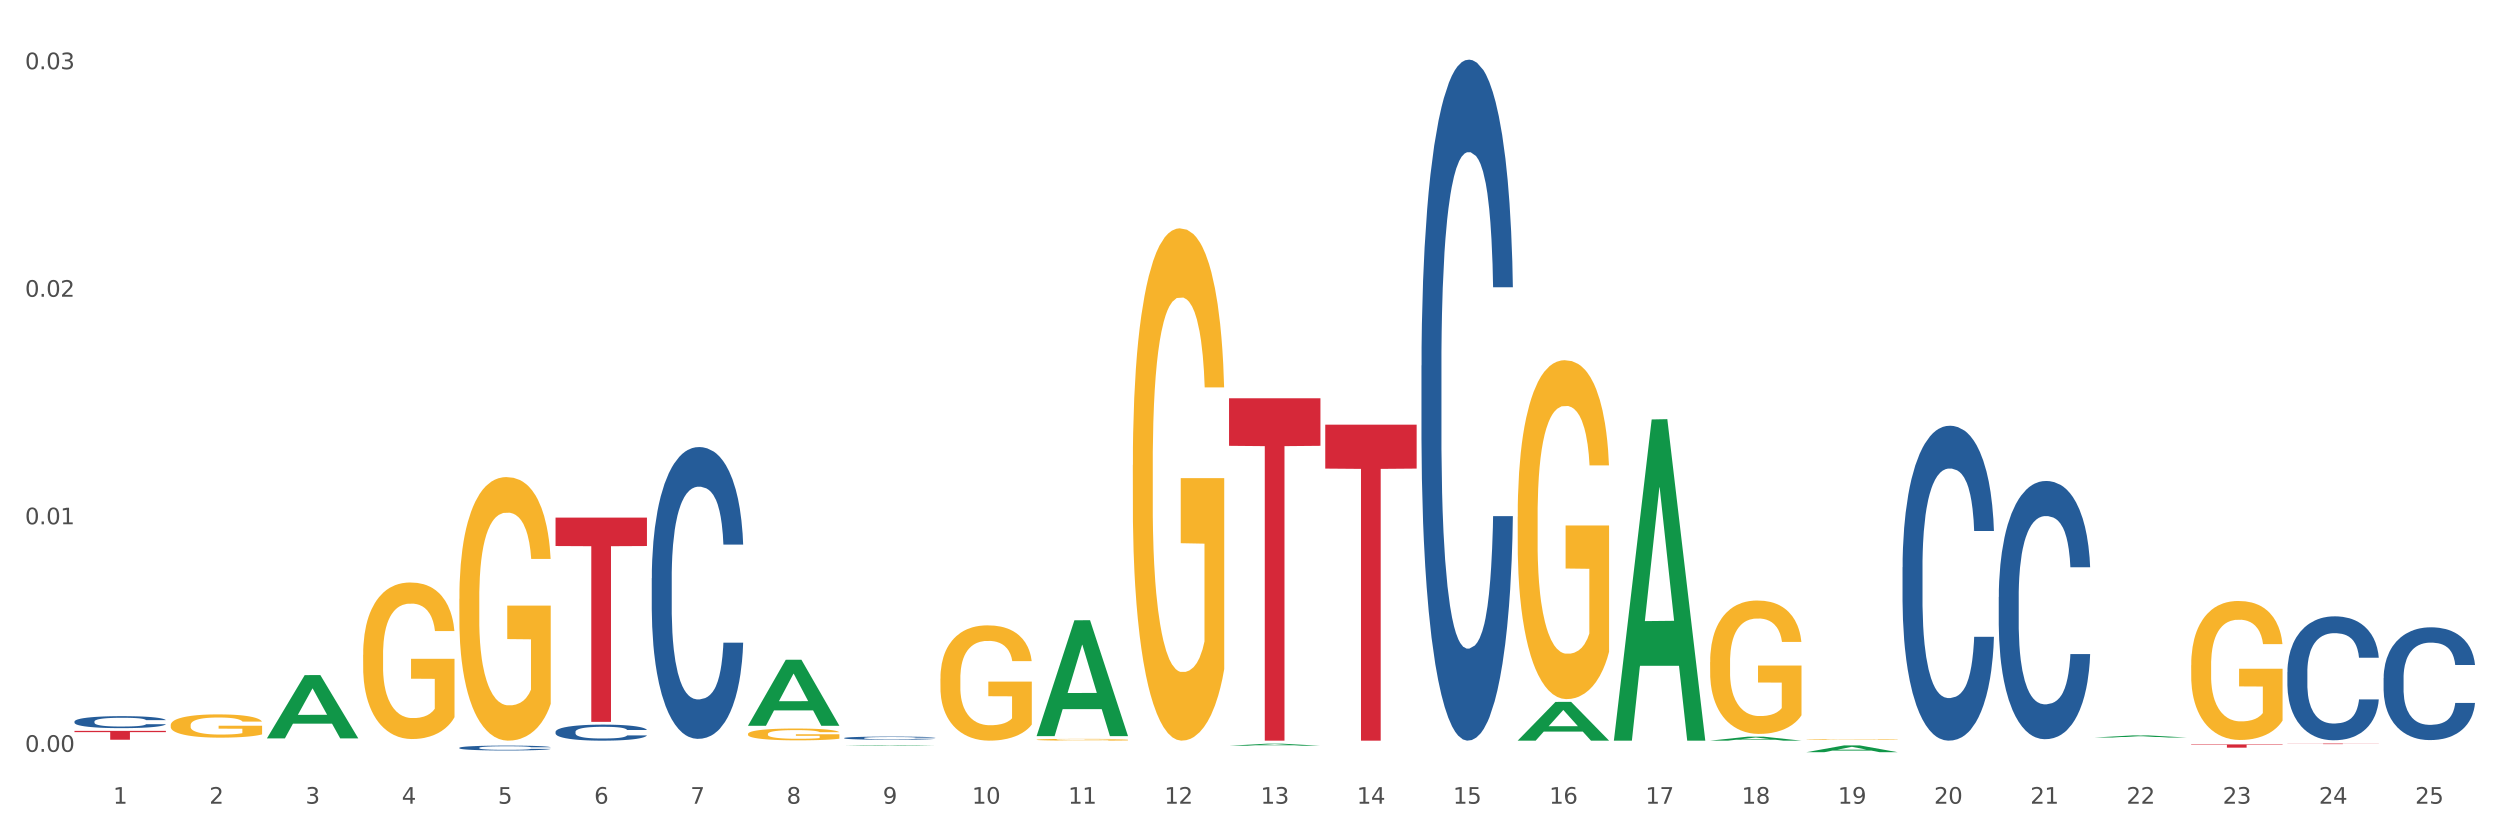 <?xml version="1.0" encoding="utf-8" standalone="no"?>
<!DOCTYPE svg PUBLIC "-//W3C//DTD SVG 1.1//EN"
  "http://www.w3.org/Graphics/SVG/1.1/DTD/svg11.dtd">
<svg xmlns:xlink="http://www.w3.org/1999/xlink" width="1080pt" height="360pt" viewBox="0 0 1080 360" xmlns="http://www.w3.org/2000/svg" version="1.1">
 <rect x="0" y="0" width="1080" height="360" fill="#333333" stroke="none"/>
 <defs>
  <style type="text/css">*{stroke-linejoin: round; stroke-linecap: butt}</style>
 </defs>
 <g id="figure_1">
  <g id="patch_1">
   <path d="M 0 360 
L 1080 360 
L 1080 0 
L 0 0 
z
" style="fill: #ffffff; stroke: #ffffff; stroke-linejoin: miter"/>
  </g>
  <g id="axes_1">
   <g id="matplotlib.axis_1">
    <g id="xtick_1">
     <g id="text_1">
      <!-- 1 -->
      <g style="fill: #4d4d4d" transform="translate(48.864 347.204) scale(0.096 -0.096)">
       <defs>
        <path id="DejaVuSans-31" d="M 794 531 
L 1825 531 
L 1825 4091 
L 703 3866 
L 703 4441 
L 1819 4666 
L 2450 4666 
L 2450 531 
L 3481 531 
L 3481 0 
L 794 0 
L 794 531 
z
" transform="scale(0.016)"/>
       </defs>
       <use xlink:href="#DejaVuSans-31"/>
      </g>
     </g>
    </g>
    <g id="xtick_2">
     <g id="text_2">
      <!-- 2 -->
      <g style="fill: #4d4d4d" transform="translate(90.428 347.204) scale(0.096 -0.096)">
       <defs>
        <path id="DejaVuSans-32" d="M 1228 531 
L 3431 531 
L 3431 0 
L 469 0 
L 469 531 
Q 828 903 1448 1529 
Q 2069 2156 2228 2338 
Q 2531 2678 2651 2914 
Q 2772 3150 2772 3378 
Q 2772 3750 2511 3984 
Q 2250 4219 1831 4219 
Q 1534 4219 1204 4116 
Q 875 4013 500 3803 
L 500 4441 
Q 881 4594 1212 4672 
Q 1544 4750 1819 4750 
Q 2544 4750 2975 4387 
Q 3406 4025 3406 3419 
Q 3406 3131 3298 2873 
Q 3191 2616 2906 2266 
Q 2828 2175 2409 1742 
Q 1991 1309 1228 531 
z
" transform="scale(0.016)"/>
       </defs>
       <use xlink:href="#DejaVuSans-32"/>
      </g>
     </g>
    </g>
    <g id="xtick_3">
     <g id="text_3">
      <!-- 3 -->
      <g style="fill: #4d4d4d" transform="translate(131.992 347.204) scale(0.096 -0.096)">
       <defs>
        <path id="DejaVuSans-33" d="M 2597 2516 
Q 3050 2419 3304 2112 
Q 3559 1806 3559 1356 
Q 3559 666 3084 287 
Q 2609 -91 1734 -91 
Q 1441 -91 1130 -33 
Q 819 25 488 141 
L 488 750 
Q 750 597 1062 519 
Q 1375 441 1716 441 
Q 2309 441 2620 675 
Q 2931 909 2931 1356 
Q 2931 1769 2642 2001 
Q 2353 2234 1838 2234 
L 1294 2234 
L 1294 2753 
L 1863 2753 
Q 2328 2753 2575 2939 
Q 2822 3125 2822 3475 
Q 2822 3834 2567 4026 
Q 2313 4219 1838 4219 
Q 1578 4219 1281 4162 
Q 984 4106 628 3988 
L 628 4550 
Q 988 4650 1302 4700 
Q 1616 4750 1894 4750 
Q 2613 4750 3031 4423 
Q 3450 4097 3450 3541 
Q 3450 3153 3228 2886 
Q 3006 2619 2597 2516 
z
" transform="scale(0.016)"/>
       </defs>
       <use xlink:href="#DejaVuSans-33"/>
      </g>
     </g>
    </g>
    <g id="xtick_4">
     <g id="text_4">
      <!-- 4 -->
      <g style="fill: #4d4d4d" transform="translate(173.556 347.204) scale(0.096 -0.096)">
       <defs>
        <path id="DejaVuSans-34" d="M 2419 4116 
L 825 1625 
L 2419 1625 
L 2419 4116 
z
M 2253 4666 
L 3047 4666 
L 3047 1625 
L 3713 1625 
L 3713 1100 
L 3047 1100 
L 3047 0 
L 2419 0 
L 2419 1100 
L 313 1100 
L 313 1709 
L 2253 4666 
z
" transform="scale(0.016)"/>
       </defs>
       <use xlink:href="#DejaVuSans-34"/>
      </g>
     </g>
    </g>
    <g id="xtick_5">
     <g id="text_5">
      <!-- 5 -->
      <g style="fill: #4d4d4d" transform="translate(215.12 347.204) scale(0.096 -0.096)">
       <defs>
        <path id="DejaVuSans-35" d="M 691 4666 
L 3169 4666 
L 3169 4134 
L 1269 4134 
L 1269 2991 
Q 1406 3038 1543 3061 
Q 1681 3084 1819 3084 
Q 2600 3084 3056 2656 
Q 3513 2228 3513 1497 
Q 3513 744 3044 326 
Q 2575 -91 1722 -91 
Q 1428 -91 1123 -41 
Q 819 9 494 109 
L 494 744 
Q 775 591 1075 516 
Q 1375 441 1709 441 
Q 2250 441 2565 725 
Q 2881 1009 2881 1497 
Q 2881 1984 2565 2268 
Q 2250 2553 1709 2553 
Q 1456 2553 1204 2497 
Q 953 2441 691 2322 
L 691 4666 
z
" transform="scale(0.016)"/>
       </defs>
       <use xlink:href="#DejaVuSans-35"/>
      </g>
     </g>
    </g>
    <g id="xtick_6">
     <g id="text_6">
      <!-- 6 -->
      <g style="fill: #4d4d4d" transform="translate(256.685 347.204) scale(0.096 -0.096)">
       <defs>
        <path id="DejaVuSans-36" d="M 2113 2584 
Q 1688 2584 1439 2293 
Q 1191 2003 1191 1497 
Q 1191 994 1439 701 
Q 1688 409 2113 409 
Q 2538 409 2786 701 
Q 3034 994 3034 1497 
Q 3034 2003 2786 2293 
Q 2538 2584 2113 2584 
z
M 3366 4563 
L 3366 3988 
Q 3128 4100 2886 4159 
Q 2644 4219 2406 4219 
Q 1781 4219 1451 3797 
Q 1122 3375 1075 2522 
Q 1259 2794 1537 2939 
Q 1816 3084 2150 3084 
Q 2853 3084 3261 2657 
Q 3669 2231 3669 1497 
Q 3669 778 3244 343 
Q 2819 -91 2113 -91 
Q 1303 -91 875 529 
Q 447 1150 447 2328 
Q 447 3434 972 4092 
Q 1497 4750 2381 4750 
Q 2619 4750 2861 4703 
Q 3103 4656 3366 4563 
z
" transform="scale(0.016)"/>
       </defs>
       <use xlink:href="#DejaVuSans-36"/>
      </g>
     </g>
    </g>
    <g id="xtick_7">
     <g id="text_7">
      <!-- 7 -->
      <g style="fill: #4d4d4d" transform="translate(298.249 347.204) scale(0.096 -0.096)">
       <defs>
        <path id="DejaVuSans-37" d="M 525 4666 
L 3525 4666 
L 3525 4397 
L 1831 0 
L 1172 0 
L 2766 4134 
L 525 4134 
L 525 4666 
z
" transform="scale(0.016)"/>
       </defs>
       <use xlink:href="#DejaVuSans-37"/>
      </g>
     </g>
    </g>
    <g id="xtick_8">
     <g id="text_8">
      <!-- 8 -->
      <g style="fill: #4d4d4d" transform="translate(339.813 347.204) scale(0.096 -0.096)">
       <defs>
        <path id="DejaVuSans-38" d="M 2034 2216 
Q 1584 2216 1326 1975 
Q 1069 1734 1069 1313 
Q 1069 891 1326 650 
Q 1584 409 2034 409 
Q 2484 409 2743 651 
Q 3003 894 3003 1313 
Q 3003 1734 2745 1975 
Q 2488 2216 2034 2216 
z
M 1403 2484 
Q 997 2584 770 2862 
Q 544 3141 544 3541 
Q 544 4100 942 4425 
Q 1341 4750 2034 4750 
Q 2731 4750 3128 4425 
Q 3525 4100 3525 3541 
Q 3525 3141 3298 2862 
Q 3072 2584 2669 2484 
Q 3125 2378 3379 2068 
Q 3634 1759 3634 1313 
Q 3634 634 3220 271 
Q 2806 -91 2034 -91 
Q 1263 -91 848 271 
Q 434 634 434 1313 
Q 434 1759 690 2068 
Q 947 2378 1403 2484 
z
M 1172 3481 
Q 1172 3119 1398 2916 
Q 1625 2713 2034 2713 
Q 2441 2713 2670 2916 
Q 2900 3119 2900 3481 
Q 2900 3844 2670 4047 
Q 2441 4250 2034 4250 
Q 1625 4250 1398 4047 
Q 1172 3844 1172 3481 
z
" transform="scale(0.016)"/>
       </defs>
       <use xlink:href="#DejaVuSans-38"/>
      </g>
     </g>
    </g>
    <g id="xtick_9">
     <g id="text_9">
      <!-- 9 -->
      <g style="fill: #4d4d4d" transform="translate(381.377 347.204) scale(0.096 -0.096)">
       <defs>
        <path id="DejaVuSans-39" d="M 703 97 
L 703 672 
Q 941 559 1184 500 
Q 1428 441 1663 441 
Q 2288 441 2617 861 
Q 2947 1281 2994 2138 
Q 2813 1869 2534 1725 
Q 2256 1581 1919 1581 
Q 1219 1581 811 2004 
Q 403 2428 403 3163 
Q 403 3881 828 4315 
Q 1253 4750 1959 4750 
Q 2769 4750 3195 4129 
Q 3622 3509 3622 2328 
Q 3622 1225 3098 567 
Q 2575 -91 1691 -91 
Q 1453 -91 1209 -44 
Q 966 3 703 97 
z
M 1959 2075 
Q 2384 2075 2632 2365 
Q 2881 2656 2881 3163 
Q 2881 3666 2632 3958 
Q 2384 4250 1959 4250 
Q 1534 4250 1286 3958 
Q 1038 3666 1038 3163 
Q 1038 2656 1286 2365 
Q 1534 2075 1959 2075 
z
" transform="scale(0.016)"/>
       </defs>
       <use xlink:href="#DejaVuSans-39"/>
      </g>
     </g>
    </g>
    <g id="xtick_10">
     <g id="text_10">
      <!-- 10 -->
      <g style="fill: #4d4d4d" transform="translate(419.887 347.204) scale(0.096 -0.096)">
       <defs>
        <path id="DejaVuSans-30" d="M 2034 4250 
Q 1547 4250 1301 3770 
Q 1056 3291 1056 2328 
Q 1056 1369 1301 889 
Q 1547 409 2034 409 
Q 2525 409 2770 889 
Q 3016 1369 3016 2328 
Q 3016 3291 2770 3770 
Q 2525 4250 2034 4250 
z
M 2034 4750 
Q 2819 4750 3233 4129 
Q 3647 3509 3647 2328 
Q 3647 1150 3233 529 
Q 2819 -91 2034 -91 
Q 1250 -91 836 529 
Q 422 1150 422 2328 
Q 422 3509 836 4129 
Q 1250 4750 2034 4750 
z
" transform="scale(0.016)"/>
       </defs>
       <use xlink:href="#DejaVuSans-31"/>
       <use xlink:href="#DejaVuSans-30" transform="translate(63.623 0)"/>
      </g>
     </g>
    </g>
    <g id="xtick_11">
     <g id="text_11">
      <!-- 11 -->
      <g style="fill: #4d4d4d" transform="translate(461.451 347.204) scale(0.096 -0.096)">
       <use xlink:href="#DejaVuSans-31"/>
       <use xlink:href="#DejaVuSans-31" transform="translate(63.623 0)"/>
      </g>
     </g>
    </g>
    <g id="xtick_12">
     <g id="text_12">
      <!-- 12 -->
      <g style="fill: #4d4d4d" transform="translate(503.015 347.204) scale(0.096 -0.096)">
       <use xlink:href="#DejaVuSans-31"/>
       <use xlink:href="#DejaVuSans-32" transform="translate(63.623 0)"/>
      </g>
     </g>
    </g>
    <g id="xtick_13">
     <g id="text_13">
      <!-- 13 -->
      <g style="fill: #4d4d4d" transform="translate(544.58 347.204) scale(0.096 -0.096)">
       <use xlink:href="#DejaVuSans-31"/>
       <use xlink:href="#DejaVuSans-33" transform="translate(63.623 0)"/>
      </g>
     </g>
    </g>
    <g id="xtick_14">
     <g id="text_14">
      <!-- 14 -->
      <g style="fill: #4d4d4d" transform="translate(586.144 347.204) scale(0.096 -0.096)">
       <use xlink:href="#DejaVuSans-31"/>
       <use xlink:href="#DejaVuSans-34" transform="translate(63.623 0)"/>
      </g>
     </g>
    </g>
    <g id="xtick_15">
     <g id="text_15">
      <!-- 15 -->
      <g style="fill: #4d4d4d" transform="translate(627.708 347.204) scale(0.096 -0.096)">
       <use xlink:href="#DejaVuSans-31"/>
       <use xlink:href="#DejaVuSans-35" transform="translate(63.623 0)"/>
      </g>
     </g>
    </g>
    <g id="xtick_16">
     <g id="text_16">
      <!-- 16 -->
      <g style="fill: #4d4d4d" transform="translate(669.272 347.204) scale(0.096 -0.096)">
       <use xlink:href="#DejaVuSans-31"/>
       <use xlink:href="#DejaVuSans-36" transform="translate(63.623 0)"/>
      </g>
     </g>
    </g>
    <g id="xtick_17">
     <g id="text_17">
      <!-- 17 -->
      <g style="fill: #4d4d4d" transform="translate(710.836 347.204) scale(0.096 -0.096)">
       <use xlink:href="#DejaVuSans-31"/>
       <use xlink:href="#DejaVuSans-37" transform="translate(63.623 0)"/>
      </g>
     </g>
    </g>
    <g id="xtick_18">
     <g id="text_18">
      <!-- 18 -->
      <g style="fill: #4d4d4d" transform="translate(752.4 347.204) scale(0.096 -0.096)">
       <use xlink:href="#DejaVuSans-31"/>
       <use xlink:href="#DejaVuSans-38" transform="translate(63.623 0)"/>
      </g>
     </g>
    </g>
    <g id="xtick_19">
     <g id="text_19">
      <!-- 19 -->
      <g style="fill: #4d4d4d" transform="translate(793.964 347.204) scale(0.096 -0.096)">
       <use xlink:href="#DejaVuSans-31"/>
       <use xlink:href="#DejaVuSans-39" transform="translate(63.623 0)"/>
      </g>
     </g>
    </g>
    <g id="xtick_20">
     <g id="text_20">
      <!-- 20 -->
      <g style="fill: #4d4d4d" transform="translate(835.528 347.204) scale(0.096 -0.096)">
       <use xlink:href="#DejaVuSans-32"/>
       <use xlink:href="#DejaVuSans-30" transform="translate(63.623 0)"/>
      </g>
     </g>
    </g>
    <g id="xtick_21">
     <g id="text_21">
      <!-- 21 -->
      <g style="fill: #4d4d4d" transform="translate(877.093 347.204) scale(0.096 -0.096)">
       <use xlink:href="#DejaVuSans-32"/>
       <use xlink:href="#DejaVuSans-31" transform="translate(63.623 0)"/>
      </g>
     </g>
    </g>
    <g id="xtick_22">
     <g id="text_22">
      <!-- 22 -->
      <g style="fill: #4d4d4d" transform="translate(918.657 347.204) scale(0.096 -0.096)">
       <use xlink:href="#DejaVuSans-32"/>
       <use xlink:href="#DejaVuSans-32" transform="translate(63.623 0)"/>
      </g>
     </g>
    </g>
    <g id="xtick_23">
     <g id="text_23">
      <!-- 23 -->
      <g style="fill: #4d4d4d" transform="translate(960.221 347.204) scale(0.096 -0.096)">
       <use xlink:href="#DejaVuSans-32"/>
       <use xlink:href="#DejaVuSans-33" transform="translate(63.623 0)"/>
      </g>
     </g>
    </g>
    <g id="xtick_24">
     <g id="text_24">
      <!-- 24 -->
      <g style="fill: #4d4d4d" transform="translate(1001.785 347.204) scale(0.096 -0.096)">
       <use xlink:href="#DejaVuSans-32"/>
       <use xlink:href="#DejaVuSans-34" transform="translate(63.623 0)"/>
      </g>
     </g>
    </g>
    <g id="xtick_25">
     <g id="text_25">
      <!-- 25 -->
      <g style="fill: #4d4d4d" transform="translate(1043.349 347.204) scale(0.096 -0.096)">
       <use xlink:href="#DejaVuSans-32"/>
       <use xlink:href="#DejaVuSans-35" transform="translate(63.623 0)"/>
      </g>
     </g>
    </g>
    <g id="xtick_26"/>
    <g id="xtick_27"/>
    <g id="xtick_28"/>
    <g id="xtick_29"/>
    <g id="xtick_30"/>
    <g id="xtick_31"/>
    <g id="xtick_32"/>
    <g id="xtick_33"/>
    <g id="xtick_34"/>
    <g id="xtick_35"/>
    <g id="xtick_36"/>
    <g id="xtick_37"/>
    <g id="xtick_38"/>
    <g id="xtick_39"/>
    <g id="xtick_40"/>
    <g id="xtick_41"/>
    <g id="xtick_42"/>
    <g id="xtick_43"/>
    <g id="xtick_44"/>
    <g id="xtick_45"/>
    <g id="xtick_46"/>
    <g id="xtick_47"/>
    <g id="xtick_48"/>
    <g id="xtick_49"/>
   </g>
   <g id="matplotlib.axis_2">
    <g id="ytick_1">
     <g id="text_26">
      <!-- 0.00 -->
      <g style="fill: #4d4d4d" transform="translate(10.8 324.792) scale(0.096 -0.096)">
       <defs>
        <path id="DejaVuSans-2e" d="M 684 794 
L 1344 794 
L 1344 0 
L 684 0 
L 684 794 
z
" transform="scale(0.016)"/>
       </defs>
       <use xlink:href="#DejaVuSans-30"/>
       <use xlink:href="#DejaVuSans-2e" transform="translate(63.623 0)"/>
       <use xlink:href="#DejaVuSans-30" transform="translate(95.41 0)"/>
       <use xlink:href="#DejaVuSans-30" transform="translate(159.033 0)"/>
      </g>
     </g>
    </g>
    <g id="ytick_2">
     <g id="text_27">
      <!-- 0.01 -->
      <g style="fill: #4d4d4d" transform="translate(10.8 226.497) scale(0.096 -0.096)">
       <use xlink:href="#DejaVuSans-30"/>
       <use xlink:href="#DejaVuSans-2e" transform="translate(63.623 0)"/>
       <use xlink:href="#DejaVuSans-30" transform="translate(95.41 0)"/>
       <use xlink:href="#DejaVuSans-31" transform="translate(159.033 0)"/>
      </g>
     </g>
    </g>
    <g id="ytick_3">
     <g id="text_28">
      <!-- 0.02 -->
      <g style="fill: #4d4d4d" transform="translate(10.8 128.201) scale(0.096 -0.096)">
       <use xlink:href="#DejaVuSans-30"/>
       <use xlink:href="#DejaVuSans-2e" transform="translate(63.623 0)"/>
       <use xlink:href="#DejaVuSans-30" transform="translate(95.41 0)"/>
       <use xlink:href="#DejaVuSans-32" transform="translate(159.033 0)"/>
      </g>
     </g>
    </g>
    <g id="ytick_4">
     <g id="text_29">
      <!-- 0.03 -->
      <g style="fill: #4d4d4d" transform="translate(10.8 29.905) scale(0.096 -0.096)">
       <use xlink:href="#DejaVuSans-30"/>
       <use xlink:href="#DejaVuSans-2e" transform="translate(63.623 0)"/>
       <use xlink:href="#DejaVuSans-30" transform="translate(95.41 0)"/>
       <use xlink:href="#DejaVuSans-33" transform="translate(159.033 0)"/>
      </g>
     </g>
    </g>
    <g id="ytick_5"/>
    <g id="ytick_6"/>
    <g id="ytick_7"/>
   </g>
   <g id="PolyCollection_1">
    <path d="M 115.303 318.945 
L 115.344 318.919 
L 131.627 291.651 
L 138.384 291.625 
L 154.789 318.996 
L 146.973 318.996 
L 143.432 312.623 
L 126.62 312.623 
L 126.498 312.725 
L 123.078 318.996 
L 115.303 318.996 
L 115.303 318.945 
L 128.737 308.819 
L 141.315 308.793 
L 135.087 297.459 
L 135.006 297.408 
L 134.924 297.485 
L 128.696 308.793 
L 128.737 308.819 
L 115.303 318.945 
z
" clip-path="url(#p02071212ff)" style="fill: #109648"/>
    <path d="M 323.124 313.485 
L 323.165 313.459 
L 339.447 285.02 
L 346.205 284.993 
L 362.61 313.539 
L 354.794 313.539 
L 351.253 306.892 
L 334.44 306.892 
L 334.318 306.999 
L 330.899 313.539 
L 323.124 313.539 
L 323.124 313.485 
L 336.557 302.925 
L 349.136 302.898 
L 342.908 291.077 
L 342.826 291.024 
L 342.745 291.104 
L 336.517 302.898 
L 336.557 302.925 
L 323.124 313.485 
z
" clip-path="url(#p02071212ff)" style="fill: #109648"/>
    <path d="M 364.688 322.214 
L 364.729 322.214 
L 381.012 321.899 
L 387.769 321.899 
L 404.174 322.215 
L 396.358 322.215 
L 392.817 322.141 
L 376.005 322.141 
L 375.882 322.142 
L 372.463 322.215 
L 364.688 322.215 
L 364.688 322.214 
L 378.121 322.097 
L 390.7 322.097 
L 384.472 321.966 
L 384.39 321.966 
L 384.309 321.967 
L 378.081 322.097 
L 378.121 322.097 
L 364.688 322.214 
z
" clip-path="url(#p02071212ff)" style="fill: #109648"/>
    <path d="M 447.816 317.915 
L 447.857 317.868 
L 464.14 267.967 
L 470.897 267.92 
L 487.302 318.009 
L 479.486 318.009 
L 475.945 306.345 
L 459.133 306.345 
L 459.011 306.533 
L 455.591 318.009 
L 447.816 318.009 
L 447.816 317.915 
L 461.25 299.384 
L 473.828 299.337 
L 467.6 278.596 
L 467.519 278.502 
L 467.437 278.643 
L 461.209 299.337 
L 461.25 299.384 
L 447.816 317.915 
z
" clip-path="url(#p02071212ff)" style="fill: #109648"/>
    <path d="M 530.945 322.164 
L 530.985 322.163 
L 547.268 321.272 
L 554.025 321.271 
L 570.43 322.166 
L 562.615 322.166 
L 559.073 321.957 
L 542.261 321.957 
L 542.139 321.961 
L 538.72 322.166 
L 530.945 322.166 
L 530.945 322.164 
L 544.378 321.833 
L 556.956 321.832 
L 550.728 321.462 
L 550.647 321.46 
L 550.565 321.462 
L 544.337 321.832 
L 544.378 321.833 
L 530.945 322.164 
z
" clip-path="url(#p02071212ff)" style="fill: #109648"/>
    <path d="M 239.996 223.618 
L 279.482 223.618 
L 279.482 235.88 
L 263.949 235.963 
L 263.949 311.856 
L 255.434 311.856 
L 255.434 235.963 
L 239.996 235.88 
L 239.996 223.701 
L 239.996 223.618 
z
" clip-path="url(#p02071212ff)" style="fill: #d62839"/>
    <path d="M 530.945 172.039 
L 570.43 172.039 
L 570.43 192.595 
L 554.898 192.734 
L 554.898 319.963 
L 546.383 319.963 
L 546.383 192.734 
L 530.945 192.595 
L 530.945 172.178 
L 530.945 172.039 
z
" clip-path="url(#p02071212ff)" style="fill: #d62839"/>
    <path d="M 572.509 183.465 
L 611.995 183.465 
L 611.995 202.434 
L 596.462 202.562 
L 596.462 319.963 
L 587.947 319.963 
L 587.947 202.562 
L 572.509 202.434 
L 572.509 183.593 
L 572.509 183.465 
z
" clip-path="url(#p02071212ff)" style="fill: #d62839"/>
    <path d="M 32.175 315.743 
L 71.661 315.743 
L 71.661 316.274 
L 56.129 316.277 
L 56.129 319.565 
L 47.614 319.565 
L 47.614 316.277 
L 32.175 316.274 
L 32.175 315.746 
L 32.175 315.743 
z
" clip-path="url(#p02071212ff)" style="fill: #d62839"/>
    <path d="M 988.15 321.218 
L 1027.636 321.218 
L 1027.636 321.251 
L 1012.103 321.252 
L 1012.103 321.459 
L 1003.589 321.459 
L 1003.589 321.252 
L 988.15 321.251 
L 988.15 321.218 
L 988.15 321.218 
z
" clip-path="url(#p02071212ff)" style="fill: #d62839"/>
    <path d="M 946.586 321.583 
L 986.072 321.583 
L 986.072 321.779 
L 970.539 321.781 
L 970.539 322.998 
L 962.025 322.998 
L 962.025 321.781 
L 946.586 321.779 
L 946.586 321.584 
L 946.586 321.583 
z
" clip-path="url(#p02071212ff)" style="fill: #d62839"/>
    <path d="M 780.329 324.944 
L 780.37 324.941 
L 796.653 322.012 
L 803.41 322.009 
L 819.815 324.95 
L 811.999 324.95 
L 808.458 324.265 
L 791.646 324.265 
L 791.524 324.276 
L 788.104 324.95 
L 780.329 324.95 
L 780.329 324.944 
L 793.763 323.856 
L 806.341 323.853 
L 800.113 322.636 
L 800.032 322.63 
L 799.95 322.639 
L 793.722 323.853 
L 793.763 323.856 
L 780.329 324.944 
z
" clip-path="url(#p02071212ff)" style="fill: #109648"/>
    <path d="M 780.329 319.435 
L 780.376 319.435 
L 780.376 319.424 
L 780.469 319.414 
L 780.935 319.391 
L 781.635 319.372 
L 782.147 319.362 
L 782.66 319.354 
L 783.266 319.346 
L 784.012 319.337 
L 785.364 319.325 
L 786.203 319.318 
L 787.229 319.311 
L 789.094 319.302 
L 790.446 319.296 
L 791.844 319.291 
L 794.128 319.286 
L 795.62 319.284 
L 797.205 319.282 
L 799.117 319.28 
L 800.562 319.28 
L 803.732 319.281 
L 806.436 319.284 
L 807.741 319.286 
L 809.419 319.29 
L 810.305 319.292 
L 811.75 319.297 
L 813.242 319.303 
L 814.268 319.309 
L 815.806 319.319 
L 816.971 319.33 
L 818.044 319.343 
L 818.603 319.351 
L 819.023 319.36 
L 819.396 319.369 
L 819.769 319.384 
L 811.377 319.384 
L 811.051 319.373 
L 810.538 319.363 
L 809.792 319.354 
L 809.14 319.347 
L 808.021 319.34 
L 806.995 319.335 
L 805.923 319.331 
L 804.618 319.328 
L 803.592 319.327 
L 802.147 319.325 
L 799.303 319.326 
L 797.392 319.328 
L 796.086 319.331 
L 795.247 319.334 
L 794.501 319.337 
L 793.662 319.341 
L 792.683 319.348 
L 791.984 319.354 
L 791.285 319.361 
L 790.725 319.368 
L 790.212 319.377 
L 789.793 319.386 
L 789.467 319.395 
L 789.187 319.407 
L 788.954 319.426 
L 788.954 319.468 
L 789.047 319.478 
L 789.28 319.49 
L 789.56 319.5 
L 790.026 319.511 
L 790.446 319.519 
L 791.238 319.53 
L 792.124 319.539 
L 792.823 319.545 
L 793.522 319.55 
L 794.734 319.556 
L 796.086 319.562 
L 797.252 319.565 
L 798.837 319.568 
L 799.909 319.57 
L 800.841 319.57 
L 803.126 319.57 
L 804.757 319.569 
L 806.576 319.567 
L 807.974 319.564 
L 809.14 319.561 
L 810.445 319.555 
L 811.284 319.55 
L 811.284 319.486 
L 801.028 319.486 
L 801.028 319.443 
L 819.815 319.443 
L 819.815 319.568 
L 819.023 319.575 
L 818.137 319.581 
L 817.205 319.586 
L 815.806 319.592 
L 814.128 319.598 
L 812.636 319.603 
L 811.051 319.606 
L 809.186 319.61 
L 806.762 319.613 
L 805.27 319.614 
L 803.405 319.615 
L 801.214 319.615 
L 799.303 319.614 
L 797.438 319.613 
L 795.48 319.61 
L 793.569 319.606 
L 792.124 319.602 
L 790.679 319.597 
L 789.14 319.591 
L 787.928 319.585 
L 786.996 319.579 
L 785.97 319.572 
L 784.851 319.563 
L 784.012 319.555 
L 783.266 319.546 
L 782.474 319.535 
L 781.914 319.526 
L 781.355 319.514 
L 781.029 319.505 
L 780.656 319.491 
L 780.376 319.472 
L 780.329 319.435 
z
" clip-path="url(#p02071212ff)" style="fill: #f7b32b"/>
    <path d="M 489.38 200.906 
L 489.427 200.704 
L 489.427 193.427 
L 489.52 187.161 
L 489.986 172.002 
L 490.686 159.469 
L 491.199 152.799 
L 491.711 147.342 
L 492.317 141.884 
L 493.063 136.224 
L 494.415 127.937 
L 495.254 123.692 
L 496.28 119.245 
L 498.145 112.777 
L 499.497 109.139 
L 500.895 106.107 
L 503.18 102.468 
L 504.671 100.851 
L 506.256 99.639 
L 508.168 98.83 
L 509.613 98.628 
L 512.783 99.234 
L 515.487 101.054 
L 516.792 102.468 
L 518.47 104.894 
L 519.356 106.511 
L 520.801 109.745 
L 522.293 113.99 
L 523.319 117.628 
L 524.857 124.501 
L 526.023 131.373 
L 527.095 139.863 
L 527.654 145.724 
L 528.074 151.182 
L 528.447 157.448 
L 528.82 167.352 
L 520.428 167.352 
L 520.102 160.278 
L 519.589 153.608 
L 518.843 147.139 
L 518.191 143.097 
L 517.072 138.043 
L 516.046 134.809 
L 514.974 132.384 
L 513.669 130.363 
L 512.643 129.352 
L 511.198 128.543 
L 508.354 128.745 
L 506.443 130.363 
L 505.137 132.384 
L 504.298 134.203 
L 503.552 136.224 
L 502.713 139.054 
L 501.734 143.299 
L 501.035 147.139 
L 500.336 151.991 
L 499.776 156.842 
L 499.264 162.501 
L 498.844 168.565 
L 498.518 174.831 
L 498.238 182.512 
L 498.005 195.247 
L 498.005 222.939 
L 498.098 229.205 
L 498.331 237.492 
L 498.611 243.758 
L 499.077 251.237 
L 499.497 256.29 
L 500.289 263.567 
L 501.175 269.631 
L 501.874 273.471 
L 502.573 276.705 
L 503.786 281.152 
L 505.137 284.791 
L 506.303 287.014 
L 507.888 289.035 
L 508.96 289.844 
L 509.893 290.248 
L 512.177 290.248 
L 513.809 289.642 
L 515.627 288.227 
L 517.025 286.408 
L 518.191 284.184 
L 519.496 280.546 
L 520.335 277.11 
L 520.335 234.864 
L 510.079 234.662 
L 510.079 206.566 
L 528.866 206.566 
L 528.866 289.035 
L 528.074 293.28 
L 527.188 297.121 
L 526.256 300.557 
L 524.857 304.802 
L 523.179 308.844 
L 521.687 311.674 
L 520.102 314.1 
L 518.237 316.323 
L 515.813 318.344 
L 514.321 319.153 
L 512.457 319.759 
L 510.266 319.961 
L 508.354 319.557 
L 506.489 318.547 
L 504.531 316.727 
L 502.62 314.1 
L 501.175 311.472 
L 499.73 308.238 
L 498.191 303.993 
L 496.979 299.95 
L 496.047 296.312 
L 495.021 291.663 
L 493.902 285.599 
L 493.063 280.142 
L 492.317 274.482 
L 491.525 267.205 
L 490.965 260.939 
L 490.406 253.056 
L 490.08 247.194 
L 489.707 238.098 
L 489.427 225.364 
L 489.38 200.906 
z
" clip-path="url(#p02071212ff)" style="fill: #f7b32b"/>
    <path d="M 738.765 286.051 
L 738.812 285.998 
L 738.812 284.104 
L 738.905 282.472 
L 739.371 278.524 
L 740.071 275.261 
L 740.583 273.524 
L 741.096 272.103 
L 741.702 270.682 
L 742.448 269.208 
L 743.8 267.05 
L 744.639 265.945 
L 745.665 264.787 
L 747.529 263.103 
L 748.881 262.155 
L 750.28 261.366 
L 752.564 260.419 
L 754.056 259.997 
L 755.641 259.682 
L 757.552 259.471 
L 758.998 259.419 
L 762.168 259.576 
L 764.872 260.05 
L 766.177 260.419 
L 767.855 261.05 
L 768.741 261.471 
L 770.186 262.313 
L 771.678 263.419 
L 772.703 264.366 
L 774.242 266.156 
L 775.407 267.945 
L 776.48 270.156 
L 777.039 271.682 
L 777.459 273.103 
L 777.832 274.735 
L 778.204 277.314 
L 769.813 277.314 
L 769.487 275.472 
L 768.974 273.735 
L 768.228 272.051 
L 767.575 270.998 
L 766.457 269.682 
L 765.431 268.84 
L 764.359 268.208 
L 763.053 267.682 
L 762.028 267.419 
L 760.583 267.208 
L 757.739 267.261 
L 755.828 267.682 
L 754.522 268.208 
L 753.683 268.682 
L 752.937 269.208 
L 752.098 269.945 
L 751.119 271.051 
L 750.42 272.051 
L 749.721 273.314 
L 749.161 274.577 
L 748.648 276.051 
L 748.229 277.63 
L 747.902 279.261 
L 747.623 281.261 
L 747.39 284.577 
L 747.39 291.788 
L 747.483 293.42 
L 747.716 295.578 
L 747.996 297.209 
L 748.462 299.157 
L 748.881 300.473 
L 749.674 302.367 
L 750.56 303.946 
L 751.259 304.946 
L 751.958 305.789 
L 753.17 306.947 
L 754.522 307.894 
L 755.688 308.473 
L 757.273 308.999 
L 758.345 309.21 
L 759.277 309.315 
L 761.562 309.315 
L 763.193 309.157 
L 765.011 308.789 
L 766.41 308.315 
L 767.575 307.736 
L 768.881 306.789 
L 769.72 305.894 
L 769.72 294.893 
L 759.464 294.841 
L 759.464 287.525 
L 778.251 287.525 
L 778.251 308.999 
L 777.459 310.105 
L 776.573 311.105 
L 775.64 311.999 
L 774.242 313.105 
L 772.564 314.157 
L 771.072 314.894 
L 769.487 315.526 
L 767.622 316.105 
L 765.198 316.631 
L 763.706 316.842 
L 761.841 317 
L 759.65 317.052 
L 757.739 316.947 
L 755.874 316.684 
L 753.916 316.21 
L 752.005 315.526 
L 750.56 314.842 
L 749.115 313.999 
L 747.576 312.894 
L 746.364 311.841 
L 745.432 310.894 
L 744.406 309.683 
L 743.287 308.104 
L 742.448 306.683 
L 741.702 305.21 
L 740.91 303.315 
L 740.35 301.683 
L 739.791 299.63 
L 739.464 298.104 
L 739.092 295.736 
L 738.812 292.42 
L 738.765 286.051 
z
" clip-path="url(#p02071212ff)" style="fill: #f7b32b"/>
    <path d="M 655.637 223.263 
L 655.684 223.13 
L 655.684 218.316 
L 655.777 214.17 
L 656.243 204.141 
L 656.942 195.85 
L 657.455 191.438 
L 657.968 187.827 
L 658.574 184.217 
L 659.32 180.472 
L 660.672 174.99 
L 661.511 172.182 
L 662.536 169.24 
L 664.401 164.961 
L 665.753 162.554 
L 667.152 160.548 
L 669.436 158.141 
L 670.928 157.071 
L 672.513 156.269 
L 674.424 155.734 
L 675.869 155.6 
L 679.039 156.001 
L 681.743 157.205 
L 683.049 158.141 
L 684.727 159.745 
L 685.613 160.815 
L 687.058 162.955 
L 688.55 165.763 
L 689.575 168.17 
L 691.114 172.716 
L 692.279 177.263 
L 693.351 182.879 
L 693.911 186.757 
L 694.33 190.368 
L 694.703 194.513 
L 695.076 201.066 
L 686.685 201.066 
L 686.359 196.385 
L 685.846 191.972 
L 685.1 187.693 
L 684.447 185.019 
L 683.328 181.676 
L 682.303 179.536 
L 681.231 177.932 
L 679.925 176.594 
L 678.9 175.926 
L 677.454 175.391 
L 674.611 175.525 
L 672.699 176.594 
L 671.394 177.932 
L 670.555 179.135 
L 669.809 180.472 
L 668.97 182.344 
L 667.991 185.153 
L 667.292 187.693 
L 666.592 190.903 
L 666.033 194.112 
L 665.52 197.856 
L 665.1 201.868 
L 664.774 206.013 
L 664.494 211.095 
L 664.261 219.519 
L 664.261 237.839 
L 664.355 241.985 
L 664.588 247.467 
L 664.867 251.613 
L 665.334 256.56 
L 665.753 259.903 
L 666.546 264.717 
L 667.431 268.729 
L 668.131 271.27 
L 668.83 273.409 
L 670.042 276.351 
L 671.394 278.758 
L 672.559 280.229 
L 674.144 281.566 
L 675.217 282.101 
L 676.149 282.369 
L 678.433 282.369 
L 680.065 281.967 
L 681.883 281.031 
L 683.282 279.828 
L 684.447 278.357 
L 685.753 275.95 
L 686.592 273.677 
L 686.592 245.729 
L 676.336 245.595 
L 676.336 227.008 
L 695.123 227.008 
L 695.123 281.566 
L 694.33 284.374 
L 693.445 286.915 
L 692.512 289.188 
L 691.114 291.997 
L 689.435 294.671 
L 687.944 296.543 
L 686.359 298.148 
L 684.494 299.619 
L 682.07 300.956 
L 680.578 301.491 
L 678.713 301.892 
L 676.522 302.026 
L 674.611 301.758 
L 672.746 301.09 
L 670.788 299.886 
L 668.877 298.148 
L 667.431 296.409 
L 665.986 294.27 
L 664.448 291.462 
L 663.236 288.787 
L 662.303 286.38 
L 661.278 283.305 
L 660.159 279.293 
L 659.32 275.683 
L 658.574 271.938 
L 657.781 267.124 
L 657.222 262.979 
L 656.663 257.764 
L 656.336 253.886 
L 655.963 247.868 
L 655.684 239.444 
L 655.637 223.263 
z
" clip-path="url(#p02071212ff)" style="fill: #f7b32b"/>
    <path d="M 946.586 287.369 
L 946.632 287.314 
L 946.632 285.34 
L 946.726 283.64 
L 947.192 279.526 
L 947.891 276.126 
L 948.404 274.316 
L 948.917 272.835 
L 949.523 271.354 
L 950.269 269.819 
L 951.621 267.57 
L 952.46 266.418 
L 953.485 265.212 
L 955.35 263.457 
L 956.702 262.469 
L 958.101 261.647 
L 960.385 260.659 
L 961.877 260.221 
L 963.462 259.892 
L 965.373 259.672 
L 966.818 259.617 
L 969.988 259.782 
L 972.692 260.275 
L 973.998 260.659 
L 975.676 261.318 
L 976.562 261.756 
L 978.007 262.634 
L 979.499 263.786 
L 980.524 264.773 
L 982.063 266.638 
L 983.228 268.502 
L 984.3 270.806 
L 984.86 272.396 
L 985.279 273.877 
L 985.652 275.577 
L 986.025 278.265 
L 977.634 278.265 
L 977.307 276.345 
L 976.795 274.535 
L 976.049 272.78 
L 975.396 271.683 
L 974.277 270.312 
L 973.252 269.435 
L 972.179 268.777 
L 970.874 268.228 
L 969.848 267.954 
L 968.403 267.734 
L 965.56 267.789 
L 963.648 268.228 
L 962.343 268.777 
L 961.504 269.27 
L 960.758 269.819 
L 959.919 270.586 
L 958.94 271.738 
L 958.24 272.78 
L 957.541 274.097 
L 956.982 275.413 
L 956.469 276.949 
L 956.049 278.594 
L 955.723 280.294 
L 955.443 282.378 
L 955.21 285.834 
L 955.21 293.347 
L 955.303 295.048 
L 955.537 297.296 
L 955.816 298.997 
L 956.282 301.026 
L 956.702 302.397 
L 957.495 304.371 
L 958.38 306.017 
L 959.08 307.059 
L 959.779 307.936 
L 960.991 309.143 
L 962.343 310.13 
L 963.508 310.734 
L 965.093 311.282 
L 966.166 311.501 
L 967.098 311.611 
L 969.382 311.611 
L 971.014 311.447 
L 972.832 311.063 
L 974.231 310.569 
L 975.396 309.966 
L 976.701 308.978 
L 977.541 308.046 
L 977.541 296.583 
L 967.284 296.528 
L 967.284 288.905 
L 986.072 288.905 
L 986.072 311.282 
L 985.279 312.434 
L 984.393 313.476 
L 983.461 314.408 
L 982.063 315.56 
L 980.384 316.657 
L 978.892 317.425 
L 977.307 318.083 
L 975.443 318.686 
L 973.019 319.235 
L 971.527 319.454 
L 969.662 319.619 
L 967.471 319.673 
L 965.56 319.564 
L 963.695 319.289 
L 961.737 318.796 
L 959.825 318.083 
L 958.38 317.37 
L 956.935 316.492 
L 955.397 315.341 
L 954.185 314.244 
L 953.252 313.256 
L 952.227 311.995 
L 951.108 310.35 
L 950.269 308.869 
L 949.523 307.333 
L 948.73 305.359 
L 948.171 303.658 
L 947.611 301.519 
L 947.285 299.929 
L 946.912 297.461 
L 946.632 294.006 
L 946.586 287.369 
z
" clip-path="url(#p02071212ff)" style="fill: #f7b32b"/>
    <path d="M 156.867 282.886 
L 156.914 282.825 
L 156.914 280.601 
L 157.007 278.686 
L 157.473 274.054 
L 158.173 270.224 
L 158.686 268.186 
L 159.198 266.518 
L 159.804 264.85 
L 160.55 263.121 
L 161.902 260.588 
L 162.741 259.291 
L 163.767 257.932 
L 165.632 255.956 
L 166.984 254.844 
L 168.382 253.917 
L 170.666 252.806 
L 172.158 252.311 
L 173.743 251.941 
L 175.655 251.694 
L 177.1 251.632 
L 180.27 251.817 
L 182.974 252.373 
L 184.279 252.806 
L 185.957 253.547 
L 186.843 254.041 
L 188.288 255.029 
L 189.78 256.326 
L 190.806 257.438 
L 192.344 259.538 
L 193.51 261.638 
L 194.582 264.233 
L 195.141 266.024 
L 195.561 267.692 
L 195.934 269.606 
L 196.307 272.633 
L 187.915 272.633 
L 187.589 270.471 
L 187.076 268.433 
L 186.33 266.456 
L 185.678 265.221 
L 184.559 263.677 
L 183.533 262.688 
L 182.461 261.947 
L 181.156 261.33 
L 180.13 261.021 
L 178.685 260.774 
L 175.841 260.835 
L 173.93 261.33 
L 172.624 261.947 
L 171.785 262.503 
L 171.039 263.121 
L 170.2 263.986 
L 169.221 265.283 
L 168.522 266.456 
L 167.823 267.939 
L 167.263 269.421 
L 166.751 271.151 
L 166.331 273.004 
L 166.005 274.918 
L 165.725 277.266 
L 165.492 281.157 
L 165.492 289.619 
L 165.585 291.534 
L 165.818 294.066 
L 166.098 295.981 
L 166.564 298.267 
L 166.984 299.811 
L 167.776 302.034 
L 168.662 303.887 
L 169.361 305.061 
L 170.06 306.049 
L 171.273 307.408 
L 172.624 308.52 
L 173.79 309.199 
L 175.375 309.817 
L 176.447 310.064 
L 177.38 310.188 
L 179.664 310.188 
L 181.296 310.002 
L 183.114 309.57 
L 184.512 309.014 
L 185.678 308.335 
L 186.983 307.223 
L 187.822 306.173 
L 187.822 293.263 
L 177.566 293.202 
L 177.566 284.616 
L 196.353 284.616 
L 196.353 309.817 
L 195.561 311.114 
L 194.675 312.288 
L 193.743 313.338 
L 192.344 314.635 
L 190.666 315.87 
L 189.174 316.735 
L 187.589 317.476 
L 185.724 318.156 
L 183.3 318.773 
L 181.808 319.02 
L 179.944 319.206 
L 177.752 319.267 
L 175.841 319.144 
L 173.976 318.835 
L 172.018 318.279 
L 170.107 317.476 
L 168.662 316.673 
L 167.217 315.685 
L 165.678 314.388 
L 164.466 313.152 
L 163.534 312.041 
L 162.508 310.62 
L 161.389 308.767 
L 160.55 307.099 
L 159.804 305.37 
L 159.012 303.146 
L 158.452 301.231 
L 157.893 298.822 
L 157.567 297.031 
L 157.194 294.252 
L 156.914 290.36 
L 156.867 282.886 
z
" clip-path="url(#p02071212ff)" style="fill: #f7b32b"/>
    <path d="M 73.739 313.261 
L 73.786 313.252 
L 73.786 312.922 
L 73.879 312.637 
L 74.345 311.948 
L 75.044 311.379 
L 75.557 311.076 
L 76.07 310.828 
L 76.676 310.58 
L 77.422 310.323 
L 78.774 309.946 
L 79.613 309.754 
L 80.639 309.552 
L 82.503 309.258 
L 83.855 309.093 
L 85.254 308.955 
L 87.538 308.789 
L 89.03 308.716 
L 90.615 308.661 
L 92.526 308.624 
L 93.972 308.615 
L 97.142 308.643 
L 99.846 308.725 
L 101.151 308.789 
L 102.829 308.9 
L 103.715 308.973 
L 105.16 309.12 
L 106.652 309.313 
L 107.677 309.478 
L 109.216 309.79 
L 110.381 310.103 
L 111.454 310.488 
L 112.013 310.755 
L 112.433 311.002 
L 112.805 311.287 
L 113.178 311.737 
L 104.787 311.737 
L 104.461 311.416 
L 103.948 311.113 
L 103.202 310.819 
L 102.549 310.635 
L 101.431 310.406 
L 100.405 310.259 
L 99.333 310.149 
L 98.027 310.057 
L 97.002 310.011 
L 95.557 309.974 
L 92.713 309.983 
L 90.802 310.057 
L 89.496 310.149 
L 88.657 310.231 
L 87.911 310.323 
L 87.072 310.452 
L 86.093 310.644 
L 85.394 310.819 
L 84.694 311.039 
L 84.135 311.26 
L 83.622 311.517 
L 83.203 311.792 
L 82.876 312.077 
L 82.597 312.426 
L 82.364 313.004 
L 82.364 314.262 
L 82.457 314.547 
L 82.69 314.923 
L 82.97 315.208 
L 83.436 315.548 
L 83.855 315.777 
L 84.648 316.108 
L 85.534 316.383 
L 86.233 316.558 
L 86.932 316.705 
L 88.144 316.907 
L 89.496 317.072 
L 90.662 317.173 
L 92.247 317.265 
L 93.319 317.302 
L 94.251 317.32 
L 96.536 317.32 
L 98.167 317.293 
L 99.985 317.228 
L 101.384 317.146 
L 102.549 317.045 
L 103.855 316.879 
L 104.694 316.723 
L 104.694 314.804 
L 94.438 314.795 
L 94.438 313.519 
L 113.225 313.519 
L 113.225 317.265 
L 112.433 317.458 
L 111.547 317.632 
L 110.614 317.788 
L 109.216 317.981 
L 107.538 318.165 
L 106.046 318.293 
L 104.461 318.404 
L 102.596 318.505 
L 100.172 318.596 
L 98.68 318.633 
L 96.815 318.661 
L 94.624 318.67 
L 92.713 318.652 
L 90.848 318.606 
L 88.89 318.523 
L 86.979 318.404 
L 85.534 318.284 
L 84.088 318.137 
L 82.55 317.945 
L 81.338 317.761 
L 80.406 317.596 
L 79.38 317.384 
L 78.261 317.109 
L 77.422 316.861 
L 76.676 316.604 
L 75.884 316.273 
L 75.324 315.989 
L 74.765 315.63 
L 74.438 315.364 
L 74.065 314.951 
L 73.786 314.372 
L 73.739 313.261 
z
" clip-path="url(#p02071212ff)" style="fill: #f7b32b"/>
    <path d="M 323.124 317.083 
L 323.171 317.078 
L 323.171 316.91 
L 323.264 316.765 
L 323.73 316.415 
L 324.429 316.126 
L 324.942 315.972 
L 325.455 315.846 
L 326.061 315.72 
L 326.807 315.589 
L 328.159 315.397 
L 328.998 315.299 
L 330.023 315.197 
L 331.888 315.047 
L 333.24 314.963 
L 334.639 314.893 
L 336.923 314.809 
L 338.415 314.772 
L 340 314.744 
L 341.911 314.725 
L 343.356 314.721 
L 346.526 314.735 
L 349.23 314.777 
L 350.536 314.809 
L 352.214 314.865 
L 353.1 314.903 
L 354.545 314.977 
L 356.037 315.075 
L 357.062 315.159 
L 358.601 315.318 
L 359.766 315.477 
L 360.838 315.673 
L 361.398 315.808 
L 361.817 315.934 
L 362.19 316.079 
L 362.563 316.308 
L 354.172 316.308 
L 353.846 316.144 
L 353.333 315.99 
L 352.587 315.841 
L 351.934 315.748 
L 350.815 315.631 
L 349.79 315.556 
L 348.717 315.5 
L 347.412 315.453 
L 346.387 315.43 
L 344.941 315.411 
L 342.098 315.416 
L 340.186 315.453 
L 338.881 315.5 
L 338.042 315.542 
L 337.296 315.589 
L 336.457 315.654 
L 335.478 315.752 
L 334.779 315.841 
L 334.079 315.953 
L 333.52 316.065 
L 333.007 316.196 
L 332.587 316.336 
L 332.261 316.48 
L 331.981 316.658 
L 331.748 316.952 
L 331.748 317.591 
L 331.842 317.736 
L 332.075 317.927 
L 332.354 318.072 
L 332.821 318.245 
L 333.24 318.361 
L 334.033 318.53 
L 334.918 318.67 
L 335.618 318.758 
L 336.317 318.833 
L 337.529 318.936 
L 338.881 319.02 
L 340.046 319.071 
L 341.631 319.118 
L 342.704 319.136 
L 343.636 319.146 
L 345.92 319.146 
L 347.552 319.132 
L 349.37 319.099 
L 350.769 319.057 
L 351.934 319.006 
L 353.239 318.922 
L 354.079 318.842 
L 354.079 317.867 
L 343.823 317.862 
L 343.823 317.213 
L 362.61 317.213 
L 362.61 319.118 
L 361.817 319.216 
L 360.932 319.304 
L 359.999 319.384 
L 358.601 319.482 
L 356.922 319.575 
L 355.431 319.64 
L 353.846 319.696 
L 351.981 319.748 
L 349.557 319.794 
L 348.065 319.813 
L 346.2 319.827 
L 344.009 319.832 
L 342.098 319.822 
L 340.233 319.799 
L 338.275 319.757 
L 336.364 319.696 
L 334.918 319.636 
L 333.473 319.561 
L 331.935 319.463 
L 330.723 319.37 
L 329.79 319.286 
L 328.765 319.178 
L 327.646 319.038 
L 326.807 318.912 
L 326.061 318.782 
L 325.268 318.614 
L 324.709 318.469 
L 324.15 318.287 
L 323.823 318.151 
L 323.45 317.941 
L 323.171 317.647 
L 323.124 317.083 
z
" clip-path="url(#p02071212ff)" style="fill: #f7b32b"/>
    <path d="M 406.252 293.168 
L 406.299 293.123 
L 406.299 291.485 
L 406.392 290.075 
L 406.858 286.663 
L 407.557 283.842 
L 408.07 282.341 
L 408.583 281.112 
L 409.189 279.884 
L 409.935 278.61 
L 411.287 276.745 
L 412.126 275.79 
L 413.152 274.789 
L 415.016 273.333 
L 416.368 272.514 
L 417.767 271.832 
L 420.051 271.013 
L 421.543 270.649 
L 423.128 270.376 
L 425.039 270.194 
L 426.485 270.149 
L 429.655 270.285 
L 432.359 270.695 
L 433.664 271.013 
L 435.342 271.559 
L 436.228 271.923 
L 437.673 272.651 
L 439.165 273.606 
L 440.19 274.425 
L 441.729 275.972 
L 442.894 277.518 
L 443.967 279.429 
L 444.526 280.748 
L 444.946 281.977 
L 445.319 283.387 
L 445.691 285.616 
L 437.3 285.616 
L 436.974 284.024 
L 436.461 282.523 
L 435.715 281.067 
L 435.062 280.157 
L 433.944 279.02 
L 432.918 278.292 
L 431.846 277.746 
L 430.54 277.291 
L 429.515 277.064 
L 428.07 276.882 
L 425.226 276.927 
L 423.315 277.291 
L 422.009 277.746 
L 421.17 278.155 
L 420.424 278.61 
L 419.585 279.247 
L 418.606 280.203 
L 417.907 281.067 
L 417.208 282.159 
L 416.648 283.251 
L 416.135 284.524 
L 415.716 285.889 
L 415.389 287.299 
L 415.11 289.028 
L 414.877 291.894 
L 414.877 298.127 
L 414.97 299.537 
L 415.203 301.402 
L 415.483 302.813 
L 415.949 304.496 
L 416.368 305.633 
L 417.161 307.271 
L 418.047 308.636 
L 418.746 309.5 
L 419.445 310.228 
L 420.657 311.229 
L 422.009 312.048 
L 423.175 312.548 
L 424.76 313.003 
L 425.832 313.185 
L 426.764 313.276 
L 429.049 313.276 
L 430.68 313.14 
L 432.498 312.821 
L 433.897 312.412 
L 435.062 311.911 
L 436.368 311.092 
L 437.207 310.319 
L 437.207 300.811 
L 426.951 300.765 
L 426.951 294.442 
L 445.738 294.442 
L 445.738 313.003 
L 444.946 313.958 
L 444.06 314.823 
L 443.127 315.596 
L 441.729 316.552 
L 440.051 317.461 
L 438.559 318.098 
L 436.974 318.644 
L 435.109 319.145 
L 432.685 319.6 
L 431.193 319.782 
L 429.328 319.918 
L 427.137 319.963 
L 425.226 319.873 
L 423.361 319.645 
L 421.403 319.236 
L 419.492 318.644 
L 418.047 318.053 
L 416.601 317.325 
L 415.063 316.37 
L 413.851 315.46 
L 412.919 314.641 
L 411.893 313.594 
L 410.774 312.23 
L 409.935 311.001 
L 409.189 309.728 
L 408.397 308.09 
L 407.837 306.68 
L 407.278 304.905 
L 406.951 303.586 
L 406.578 301.539 
L 406.299 298.673 
L 406.252 293.168 
z
" clip-path="url(#p02071212ff)" style="fill: #f7b32b"/>
    <path d="M 738.765 319.96 
L 738.806 319.959 
L 755.089 318.235 
L 761.846 318.234 
L 778.251 319.963 
L 770.435 319.963 
L 766.894 319.561 
L 750.082 319.561 
L 749.96 319.567 
L 746.54 319.963 
L 738.765 319.963 
L 738.765 319.96 
L 752.199 319.32 
L 764.777 319.319 
L 758.549 318.602 
L 758.467 318.599 
L 758.386 318.604 
L 752.158 319.319 
L 752.199 319.32 
L 738.765 319.96 
z
" clip-path="url(#p02071212ff)" style="fill: #109648"/>
    <path d="M 697.201 319.703 
L 697.242 319.572 
L 713.525 181.2 
L 720.282 181.07 
L 736.687 319.963 
L 728.871 319.963 
L 725.33 287.62 
L 708.518 287.62 
L 708.396 288.142 
L 704.976 319.963 
L 697.201 319.963 
L 697.201 319.703 
L 710.634 268.318 
L 723.213 268.188 
L 716.985 210.674 
L 716.903 210.414 
L 716.822 210.805 
L 710.594 268.188 
L 710.634 268.318 
L 697.201 319.703 
z
" clip-path="url(#p02071212ff)" style="fill: #109648"/>
    <path d="M 655.637 319.932 
L 655.678 319.916 
L 671.96 303.223 
L 678.718 303.207 
L 695.123 319.963 
L 687.307 319.963 
L 683.766 316.062 
L 666.954 316.062 
L 666.831 316.125 
L 663.412 319.963 
L 655.637 319.963 
L 655.637 319.932 
L 669.07 313.733 
L 681.649 313.717 
L 675.421 306.779 
L 675.339 306.747 
L 675.258 306.795 
L 669.03 313.717 
L 669.07 313.733 
L 655.637 319.932 
z
" clip-path="url(#p02071212ff)" style="fill: #109648"/>
    <path d="M 198.432 258.714 
L 198.478 258.61 
L 198.478 254.866 
L 198.571 251.642 
L 199.038 243.843 
L 199.737 237.396 
L 200.25 233.964 
L 200.762 231.156 
L 201.368 228.349 
L 202.114 225.437 
L 203.466 221.173 
L 204.305 218.99 
L 205.331 216.702 
L 207.196 213.374 
L 208.548 211.502 
L 209.946 209.942 
L 212.231 208.071 
L 213.722 207.239 
L 215.307 206.615 
L 217.219 206.199 
L 218.664 206.095 
L 221.834 206.407 
L 224.538 207.343 
L 225.843 208.071 
L 227.521 209.318 
L 228.407 210.15 
L 229.852 211.814 
L 231.344 213.998 
L 232.37 215.87 
L 233.908 219.405 
L 235.074 222.941 
L 236.146 227.309 
L 236.705 230.324 
L 237.125 233.132 
L 237.498 236.356 
L 237.871 241.451 
L 229.479 241.451 
L 229.153 237.812 
L 228.64 234.38 
L 227.894 231.052 
L 227.242 228.973 
L 226.123 226.373 
L 225.097 224.709 
L 224.025 223.461 
L 222.72 222.421 
L 221.694 221.901 
L 220.249 221.485 
L 217.405 221.589 
L 215.494 222.421 
L 214.189 223.461 
L 213.349 224.397 
L 212.604 225.437 
L 211.764 226.893 
L 210.785 229.077 
L 210.086 231.052 
L 209.387 233.548 
L 208.827 236.044 
L 208.315 238.956 
L 207.895 242.075 
L 207.569 245.299 
L 207.289 249.251 
L 207.056 255.802 
L 207.056 270.048 
L 207.149 273.272 
L 207.382 277.536 
L 207.662 280.759 
L 208.128 284.607 
L 208.548 287.207 
L 209.34 290.95 
L 210.226 294.07 
L 210.925 296.046 
L 211.625 297.71 
L 212.837 299.997 
L 214.189 301.869 
L 215.354 303.013 
L 216.939 304.053 
L 218.011 304.469 
L 218.944 304.677 
L 221.228 304.677 
L 222.86 304.365 
L 224.678 303.637 
L 226.076 302.701 
L 227.242 301.557 
L 228.547 299.686 
L 229.386 297.918 
L 229.386 276.184 
L 219.13 276.08 
L 219.13 261.625 
L 237.917 261.625 
L 237.917 304.053 
L 237.125 306.237 
L 236.239 308.213 
L 235.307 309.98 
L 233.908 312.164 
L 232.23 314.244 
L 230.738 315.7 
L 229.153 316.948 
L 227.288 318.092 
L 224.864 319.132 
L 223.372 319.548 
L 221.508 319.86 
L 219.317 319.963 
L 217.405 319.756 
L 215.541 319.236 
L 213.583 318.3 
L 211.671 316.948 
L 210.226 315.596 
L 208.781 313.932 
L 207.242 311.748 
L 206.03 309.669 
L 205.098 307.797 
L 204.072 305.405 
L 202.954 302.285 
L 202.114 299.478 
L 201.368 296.566 
L 200.576 292.822 
L 200.017 289.599 
L 199.457 285.543 
L 199.131 282.527 
L 198.758 277.848 
L 198.478 271.296 
L 198.432 258.714 
z
" clip-path="url(#p02071212ff)" style="fill: #f7b32b"/>
    <path d="M 447.816 319.548 
L 447.863 319.547 
L 447.863 319.521 
L 447.956 319.5 
L 448.422 319.447 
L 449.122 319.403 
L 449.634 319.38 
L 450.147 319.361 
L 450.753 319.341 
L 451.499 319.322 
L 452.851 319.293 
L 453.69 319.278 
L 454.716 319.262 
L 456.581 319.24 
L 457.933 319.227 
L 459.331 319.216 
L 461.615 319.204 
L 463.107 319.198 
L 464.692 319.194 
L 466.604 319.191 
L 468.049 319.19 
L 471.219 319.192 
L 473.923 319.199 
L 475.228 319.204 
L 476.906 319.212 
L 477.792 319.218 
L 479.237 319.229 
L 480.729 319.244 
L 481.755 319.257 
L 483.293 319.281 
L 484.458 319.305 
L 485.531 319.334 
L 486.09 319.355 
L 486.51 319.374 
L 486.883 319.396 
L 487.256 319.43 
L 478.864 319.43 
L 478.538 319.406 
L 478.025 319.382 
L 477.279 319.36 
L 476.627 319.346 
L 475.508 319.328 
L 474.482 319.317 
L 473.41 319.308 
L 472.105 319.301 
L 471.079 319.298 
L 469.634 319.295 
L 466.79 319.296 
L 464.879 319.301 
L 463.573 319.308 
L 462.734 319.315 
L 461.988 319.322 
L 461.149 319.332 
L 460.17 319.346 
L 459.471 319.36 
L 458.772 319.377 
L 458.212 319.394 
L 457.699 319.413 
L 457.28 319.435 
L 456.954 319.457 
L 456.674 319.483 
L 456.441 319.528 
L 456.441 319.625 
L 456.534 319.646 
L 456.767 319.675 
L 457.047 319.697 
L 457.513 319.723 
L 457.933 319.741 
L 458.725 319.767 
L 459.611 319.788 
L 460.31 319.801 
L 461.009 319.812 
L 462.221 319.828 
L 463.573 319.841 
L 464.739 319.848 
L 466.324 319.855 
L 467.396 319.858 
L 468.328 319.86 
L 470.613 319.86 
L 472.244 319.858 
L 474.063 319.853 
L 475.461 319.846 
L 476.627 319.839 
L 477.932 319.826 
L 478.771 319.814 
L 478.771 319.666 
L 468.515 319.666 
L 468.515 319.567 
L 487.302 319.567 
L 487.302 319.855 
L 486.51 319.87 
L 485.624 319.884 
L 484.692 319.896 
L 483.293 319.911 
L 481.615 319.925 
L 480.123 319.935 
L 478.538 319.943 
L 476.673 319.951 
L 474.249 319.958 
L 472.757 319.961 
L 470.892 319.963 
L 468.701 319.963 
L 466.79 319.962 
L 464.925 319.959 
L 462.967 319.952 
L 461.056 319.943 
L 459.611 319.934 
L 458.166 319.923 
L 456.627 319.908 
L 455.415 319.894 
L 454.483 319.881 
L 453.457 319.865 
L 452.338 319.843 
L 451.499 319.824 
L 450.753 319.805 
L 449.961 319.779 
L 449.401 319.757 
L 448.842 319.73 
L 448.516 319.709 
L 448.143 319.678 
L 447.863 319.633 
L 447.816 319.548 
z
" clip-path="url(#p02071212ff)" style="fill: #f7b32b"/>
    <path d="M 905.022 318.6 
L 905.062 318.599 
L 921.345 317.695 
L 928.103 317.694 
L 944.508 318.601 
L 936.692 318.601 
L 933.15 318.39 
L 916.338 318.39 
L 916.216 318.394 
L 912.797 318.601 
L 905.022 318.601 
L 905.022 318.6 
L 918.455 318.264 
L 931.034 318.263 
L 924.805 317.888 
L 924.724 317.886 
L 924.643 317.889 
L 918.414 318.263 
L 918.455 318.264 
L 905.022 318.6 
z
" clip-path="url(#p02071212ff)" style="fill: #109648"/>
    <path d="M 364.688 318.821 
L 364.735 318.82 
L 364.735 318.785 
L 364.875 318.738 
L 365.388 318.651 
L 366.042 318.585 
L 367.162 318.508 
L 367.768 318.475 
L 368.562 318.439 
L 370.196 318.381 
L 372.062 318.331 
L 373.369 318.304 
L 374.349 318.286 
L 376.543 318.255 
L 377.803 318.241 
L 379.11 318.23 
L 380.23 318.223 
L 382.097 318.214 
L 383.591 318.21 
L 385.318 318.209 
L 386.765 318.21 
L 388.678 318.215 
L 391.479 318.23 
L 392.552 318.239 
L 393.999 318.254 
L 395.493 318.274 
L 396.706 318.294 
L 398.106 318.322 
L 399.553 318.359 
L 400.953 318.407 
L 401.934 318.45 
L 402.727 318.496 
L 403.427 318.552 
L 403.941 318.613 
L 404.174 318.664 
L 395.633 318.664 
L 395.399 318.618 
L 394.933 318.569 
L 394.466 318.535 
L 393.952 318.508 
L 393.159 318.476 
L 392.459 318.457 
L 391.292 318.433 
L 390.219 318.418 
L 389.332 318.409 
L 388.258 318.402 
L 385.971 318.394 
L 384.338 318.394 
L 383.311 318.397 
L 382.051 318.403 
L 380.977 318.412 
L 379.717 318.427 
L 378.737 318.443 
L 377.757 318.464 
L 377.197 318.479 
L 376.356 318.506 
L 375.796 318.529 
L 375.05 318.567 
L 374.63 318.595 
L 373.883 318.666 
L 373.556 318.718 
L 373.416 318.754 
L 373.323 318.794 
L 373.323 318.988 
L 373.603 319.075 
L 373.836 319.112 
L 374.209 319.155 
L 374.91 319.209 
L 375.936 319.263 
L 377.01 319.301 
L 377.897 319.325 
L 378.737 319.342 
L 379.577 319.356 
L 380.604 319.369 
L 381.444 319.376 
L 382.704 319.384 
L 384.198 319.387 
L 385.364 319.387 
L 387.745 319.381 
L 388.818 319.375 
L 389.845 319.366 
L 390.965 319.352 
L 391.852 319.337 
L 392.366 319.326 
L 393.206 319.303 
L 393.859 319.278 
L 394.419 319.249 
L 394.793 319.224 
L 395.213 319.187 
L 395.539 319.145 
L 395.633 319.122 
L 404.174 319.122 
L 403.987 319.167 
L 403.661 319.211 
L 403.007 319.269 
L 402.494 319.303 
L 401.7 319.344 
L 400.86 319.379 
L 399.693 319.417 
L 398.62 319.446 
L 397.5 319.471 
L 396.286 319.493 
L 394.092 319.524 
L 393.299 319.533 
L 391.619 319.548 
L 390.312 319.556 
L 388.398 319.565 
L 386.438 319.57 
L 384.384 319.571 
L 382.564 319.569 
L 380.557 319.561 
L 379.297 319.554 
L 377.897 319.543 
L 376.263 319.525 
L 374.723 319.504 
L 373.276 319.479 
L 371.922 319.451 
L 370.662 319.418 
L 369.029 319.365 
L 367.815 319.313 
L 366.928 319.264 
L 366.322 319.223 
L 365.715 319.171 
L 365.388 319.135 
L 364.875 319.048 
L 364.688 318.967 
L 364.688 318.821 
z
" clip-path="url(#p02071212ff)" style="fill: #255c99"/>
    <path d="M 614.073 157.95 
L 614.119 157.681 
L 614.119 150.158 
L 614.259 139.948 
L 614.773 121.141 
L 615.426 106.901 
L 616.547 90.243 
L 617.153 83.257 
L 617.947 75.465 
L 619.58 62.837 
L 621.447 52.09 
L 622.754 46.179 
L 623.734 42.418 
L 625.928 35.701 
L 627.188 32.745 
L 628.495 30.327 
L 629.615 28.715 
L 631.482 26.834 
L 632.976 26.028 
L 634.703 25.759 
L 636.149 26.028 
L 638.063 27.103 
L 640.863 30.327 
L 641.937 32.208 
L 643.384 35.432 
L 644.877 39.731 
L 646.091 44.03 
L 647.491 50.209 
L 648.938 58.27 
L 650.338 68.48 
L 651.318 77.883 
L 652.112 87.824 
L 652.812 99.915 
L 653.325 113.08 
L 653.559 124.096 
L 645.017 124.096 
L 644.784 114.155 
L 644.317 103.408 
L 643.851 96.154 
L 643.337 90.243 
L 642.544 83.526 
L 641.844 79.227 
L 640.677 74.122 
L 639.603 70.898 
L 638.716 69.017 
L 637.643 67.405 
L 635.356 65.793 
L 633.722 65.793 
L 632.696 66.33 
L 631.435 67.673 
L 630.362 69.554 
L 629.102 72.778 
L 628.122 76.271 
L 627.141 80.839 
L 626.581 84.063 
L 625.741 89.974 
L 625.181 94.81 
L 624.434 103.139 
L 624.014 109.05 
L 623.268 124.365 
L 622.941 135.649 
L 622.801 143.441 
L 622.707 152.039 
L 622.707 193.953 
L 622.987 212.76 
L 623.221 220.821 
L 623.594 229.956 
L 624.294 241.778 
L 625.321 253.331 
L 626.395 261.66 
L 627.281 266.765 
L 628.122 270.526 
L 628.962 273.482 
L 629.989 276.169 
L 630.829 277.781 
L 632.089 279.393 
L 633.582 280.199 
L 634.749 280.199 
L 637.13 278.856 
L 638.203 277.512 
L 639.23 275.631 
L 640.35 272.676 
L 641.237 269.452 
L 641.75 267.034 
L 642.59 261.929 
L 643.244 256.555 
L 643.804 250.376 
L 644.177 245.002 
L 644.597 236.942 
L 644.924 227.806 
L 645.017 222.97 
L 653.559 222.97 
L 653.372 232.643 
L 653.045 242.046 
L 652.392 254.674 
L 651.878 261.929 
L 651.085 270.795 
L 650.245 278.318 
L 649.078 286.647 
L 648.005 292.827 
L 646.884 298.2 
L 645.671 303.037 
L 643.477 309.754 
L 642.684 311.634 
L 641.004 314.859 
L 639.697 316.739 
L 637.783 318.62 
L 635.823 319.695 
L 633.769 319.963 
L 631.949 319.426 
L 629.942 317.814 
L 628.682 316.202 
L 627.281 313.784 
L 625.648 310.022 
L 624.108 305.455 
L 622.661 300.081 
L 621.307 293.902 
L 620.047 286.916 
L 618.413 275.363 
L 617.2 264.078 
L 616.313 253.6 
L 615.706 244.733 
L 615.1 233.449 
L 614.773 225.657 
L 614.259 206.849 
L 614.073 189.385 
L 614.073 157.95 
z
" clip-path="url(#p02071212ff)" style="fill: #255c99"/>
    <path d="M 821.893 245.045 
L 821.94 244.92 
L 821.94 241.442 
L 822.08 236.72 
L 822.594 228.023 
L 823.247 221.438 
L 824.367 213.735 
L 824.974 210.505 
L 825.767 206.902 
L 827.401 201.063 
L 829.268 196.093 
L 830.575 193.359 
L 831.555 191.62 
L 833.749 188.514 
L 835.009 187.147 
L 836.316 186.029 
L 837.436 185.284 
L 839.303 184.414 
L 840.796 184.041 
L 842.523 183.917 
L 843.97 184.041 
L 845.884 184.538 
L 848.684 186.029 
L 849.758 186.899 
L 851.204 188.39 
L 852.698 190.378 
L 853.912 192.365 
L 855.312 195.223 
L 856.759 198.95 
L 858.159 203.672 
L 859.139 208.02 
L 859.932 212.617 
L 860.633 218.208 
L 861.146 224.296 
L 861.379 229.39 
L 852.838 229.39 
L 852.605 224.793 
L 852.138 219.823 
L 851.671 216.469 
L 851.158 213.735 
L 850.364 210.629 
L 849.664 208.641 
L 848.497 206.281 
L 847.424 204.79 
L 846.537 203.92 
L 845.464 203.175 
L 843.177 202.429 
L 841.543 202.429 
L 840.516 202.678 
L 839.256 203.299 
L 838.183 204.169 
L 836.922 205.66 
L 835.942 207.275 
L 834.962 209.387 
L 834.402 210.878 
L 833.562 213.611 
L 833.002 215.847 
L 832.255 219.699 
L 831.835 222.432 
L 831.088 229.514 
L 830.761 234.732 
L 830.621 238.336 
L 830.528 242.311 
L 830.528 261.693 
L 830.808 270.39 
L 831.041 274.118 
L 831.415 278.342 
L 832.115 283.809 
L 833.142 289.151 
L 834.215 293.003 
L 835.102 295.363 
L 835.942 297.103 
L 836.782 298.469 
L 837.809 299.712 
L 838.649 300.457 
L 839.909 301.203 
L 841.403 301.575 
L 842.57 301.575 
L 844.95 300.954 
L 846.024 300.333 
L 847.051 299.463 
L 848.171 298.097 
L 849.058 296.606 
L 849.571 295.488 
L 850.411 293.127 
L 851.064 290.642 
L 851.625 287.784 
L 851.998 285.3 
L 852.418 281.572 
L 852.745 277.348 
L 852.838 275.112 
L 861.379 275.112 
L 861.193 279.584 
L 860.866 283.933 
L 860.213 289.772 
L 859.699 293.127 
L 858.906 297.227 
L 858.066 300.706 
L 856.899 304.557 
L 855.825 307.415 
L 854.705 309.9 
L 853.492 312.136 
L 851.298 315.242 
L 850.504 316.112 
L 848.824 317.603 
L 847.517 318.473 
L 845.604 319.342 
L 843.643 319.839 
L 841.59 319.963 
L 839.769 319.715 
L 837.762 318.97 
L 836.502 318.224 
L 835.102 317.106 
L 833.469 315.366 
L 831.928 313.254 
L 830.481 310.769 
L 829.128 307.912 
L 827.868 304.682 
L 826.234 299.339 
L 825.021 294.121 
L 824.134 289.275 
L 823.527 285.175 
L 822.92 279.957 
L 822.594 276.354 
L 822.08 267.657 
L 821.893 259.581 
L 821.893 245.045 
z
" clip-path="url(#p02071212ff)" style="fill: #255c99"/>
    <path d="M 863.458 257.907 
L 863.504 257.805 
L 863.504 254.952 
L 863.644 251.08 
L 864.158 243.948 
L 864.811 238.548 
L 865.931 232.231 
L 866.538 229.582 
L 867.331 226.627 
L 868.965 221.838 
L 870.832 217.763 
L 872.139 215.521 
L 873.119 214.095 
L 875.313 211.548 
L 876.573 210.427 
L 877.88 209.51 
L 879 208.899 
L 880.867 208.185 
L 882.36 207.88 
L 884.087 207.778 
L 885.534 207.88 
L 887.448 208.287 
L 890.248 209.51 
L 891.322 210.223 
L 892.769 211.446 
L 894.262 213.076 
L 895.476 214.706 
L 896.876 217.05 
L 898.323 220.106 
L 899.723 223.978 
L 900.703 227.544 
L 901.497 231.314 
L 902.197 235.899 
L 902.71 240.891 
L 902.943 245.069 
L 894.402 245.069 
L 894.169 241.299 
L 893.702 237.224 
L 893.235 234.473 
L 892.722 232.231 
L 891.929 229.684 
L 891.228 228.054 
L 890.062 226.118 
L 888.988 224.895 
L 888.101 224.182 
L 887.028 223.571 
L 884.741 222.959 
L 883.107 222.959 
L 882.08 223.163 
L 880.82 223.672 
L 879.747 224.386 
L 878.486 225.608 
L 877.506 226.933 
L 876.526 228.665 
L 875.966 229.888 
L 875.126 232.129 
L 874.566 233.963 
L 873.819 237.122 
L 873.399 239.363 
L 872.652 245.171 
L 872.326 249.45 
L 872.186 252.405 
L 872.092 255.665 
L 872.092 271.56 
L 872.372 278.692 
L 872.606 281.749 
L 872.979 285.213 
L 873.679 289.696 
L 874.706 294.077 
L 875.779 297.236 
L 876.666 299.171 
L 877.506 300.598 
L 878.346 301.719 
L 879.373 302.738 
L 880.213 303.349 
L 881.474 303.96 
L 882.967 304.266 
L 884.134 304.266 
L 886.514 303.756 
L 887.588 303.247 
L 888.615 302.534 
L 889.735 301.413 
L 890.622 300.19 
L 891.135 299.273 
L 891.975 297.337 
L 892.629 295.3 
L 893.189 292.956 
L 893.562 290.919 
L 893.982 287.862 
L 894.309 284.398 
L 894.402 282.564 
L 902.943 282.564 
L 902.757 286.232 
L 902.43 289.798 
L 901.777 294.586 
L 901.263 297.337 
L 900.47 300.7 
L 899.63 303.553 
L 898.463 306.711 
L 897.389 309.055 
L 896.269 311.092 
L 895.056 312.926 
L 892.862 315.474 
L 892.069 316.187 
L 890.388 317.409 
L 889.081 318.123 
L 887.168 318.836 
L 885.207 319.243 
L 883.154 319.345 
L 881.334 319.142 
L 879.327 318.53 
L 878.066 317.919 
L 876.666 317.002 
L 875.033 315.575 
L 873.492 313.843 
L 872.046 311.806 
L 870.692 309.462 
L 869.432 306.813 
L 867.798 302.432 
L 866.585 298.153 
L 865.698 294.179 
L 865.091 290.817 
L 864.484 286.537 
L 864.158 283.583 
L 863.644 276.45 
L 863.458 269.828 
L 863.458 257.907 
z
" clip-path="url(#p02071212ff)" style="fill: #255c99"/>
    <path d="M 32.175 311.705 
L 32.222 311.7 
L 32.222 311.568 
L 32.362 311.388 
L 32.875 311.056 
L 33.529 310.805 
L 34.649 310.512 
L 35.255 310.389 
L 36.049 310.251 
L 37.682 310.029 
L 39.549 309.839 
L 40.856 309.735 
L 41.836 309.669 
L 44.03 309.55 
L 45.29 309.498 
L 46.597 309.455 
L 47.717 309.427 
L 49.584 309.394 
L 51.078 309.38 
L 52.805 309.375 
L 54.252 309.38 
L 56.165 309.399 
L 58.966 309.455 
L 60.039 309.489 
L 61.486 309.545 
L 62.98 309.621 
L 64.193 309.697 
L 65.593 309.806 
L 67.04 309.948 
L 68.44 310.128 
L 69.421 310.294 
L 70.214 310.469 
L 70.914 310.682 
L 71.428 310.914 
L 71.661 311.108 
L 63.12 311.108 
L 62.886 310.933 
L 62.42 310.744 
L 61.953 310.616 
L 61.439 310.512 
L 60.646 310.393 
L 59.946 310.317 
L 58.779 310.227 
L 57.705 310.171 
L 56.819 310.137 
L 55.745 310.109 
L 53.458 310.081 
L 51.825 310.081 
L 50.798 310.09 
L 49.538 310.114 
L 48.464 310.147 
L 47.204 310.204 
L 46.224 310.265 
L 45.244 310.346 
L 44.684 310.403 
L 43.843 310.507 
L 43.283 310.592 
L 42.537 310.739 
L 42.116 310.843 
L 41.37 311.113 
L 41.043 311.312 
L 40.903 311.449 
L 40.81 311.601 
L 40.81 312.34 
L 41.09 312.671 
L 41.323 312.813 
L 41.696 312.975 
L 42.397 313.183 
L 43.423 313.387 
L 44.497 313.533 
L 45.384 313.623 
L 46.224 313.69 
L 47.064 313.742 
L 48.091 313.789 
L 48.931 313.818 
L 50.191 313.846 
L 51.685 313.86 
L 52.851 313.86 
L 55.232 313.837 
L 56.305 313.813 
L 57.332 313.78 
L 58.452 313.728 
L 59.339 313.671 
L 59.852 313.628 
L 60.693 313.538 
L 61.346 313.443 
L 61.906 313.334 
L 62.28 313.24 
L 62.7 313.098 
L 63.026 312.937 
L 63.12 312.851 
L 71.661 312.851 
L 71.474 313.022 
L 71.148 313.188 
L 70.494 313.41 
L 69.981 313.538 
L 69.187 313.694 
L 68.347 313.827 
L 67.18 313.974 
L 66.107 314.083 
L 64.987 314.178 
L 63.773 314.263 
L 61.579 314.381 
L 60.786 314.414 
L 59.106 314.471 
L 57.799 314.504 
L 55.885 314.537 
L 53.925 314.556 
L 51.871 314.561 
L 50.051 314.552 
L 48.044 314.523 
L 46.784 314.495 
L 45.384 314.452 
L 43.75 314.386 
L 42.21 314.305 
L 40.763 314.211 
L 39.409 314.102 
L 38.149 313.979 
L 36.516 313.775 
L 35.302 313.576 
L 34.415 313.391 
L 33.809 313.235 
L 33.202 313.036 
L 32.875 312.899 
L 32.362 312.567 
L 32.175 312.259 
L 32.175 311.705 
z
" clip-path="url(#p02071212ff)" style="fill: #255c99"/>
    <path d="M 198.432 323.049 
L 198.478 323.047 
L 198.478 322.993 
L 198.618 322.92 
L 199.132 322.785 
L 199.785 322.683 
L 200.905 322.563 
L 201.512 322.513 
L 202.305 322.457 
L 203.939 322.367 
L 205.806 322.29 
L 207.113 322.248 
L 208.093 322.221 
L 210.287 322.172 
L 211.547 322.151 
L 212.854 322.134 
L 213.974 322.122 
L 215.841 322.109 
L 217.334 322.103 
L 219.061 322.101 
L 220.508 322.103 
L 222.422 322.111 
L 225.222 322.134 
L 226.296 322.147 
L 227.743 322.17 
L 229.236 322.201 
L 230.45 322.232 
L 231.85 322.276 
L 233.297 322.334 
L 234.697 322.407 
L 235.677 322.475 
L 236.471 322.546 
L 237.171 322.633 
L 237.684 322.727 
L 237.917 322.806 
L 229.376 322.806 
L 229.143 322.735 
L 228.676 322.658 
L 228.209 322.606 
L 227.696 322.563 
L 226.902 322.515 
L 226.202 322.484 
L 225.036 322.448 
L 223.962 322.425 
L 223.075 322.411 
L 222.002 322.4 
L 219.715 322.388 
L 218.081 322.388 
L 217.054 322.392 
L 215.794 322.402 
L 214.721 322.415 
L 213.46 322.438 
L 212.48 322.463 
L 211.5 322.496 
L 210.94 322.519 
L 210.1 322.561 
L 209.54 322.596 
L 208.793 322.656 
L 208.373 322.698 
L 207.626 322.808 
L 207.3 322.889 
L 207.159 322.945 
L 207.066 323.006 
L 207.066 323.307 
L 207.346 323.441 
L 207.58 323.499 
L 207.953 323.565 
L 208.653 323.649 
L 209.68 323.732 
L 210.753 323.792 
L 211.64 323.828 
L 212.48 323.855 
L 213.32 323.877 
L 214.347 323.896 
L 215.187 323.907 
L 216.448 323.919 
L 217.941 323.925 
L 219.108 323.925 
L 221.488 323.915 
L 222.562 323.905 
L 223.589 323.892 
L 224.709 323.871 
L 225.596 323.848 
L 226.109 323.83 
L 226.949 323.794 
L 227.603 323.755 
L 228.163 323.711 
L 228.536 323.672 
L 228.956 323.615 
L 229.283 323.549 
L 229.376 323.515 
L 237.917 323.515 
L 237.731 323.584 
L 237.404 323.651 
L 236.751 323.742 
L 236.237 323.794 
L 235.444 323.857 
L 234.604 323.911 
L 233.437 323.971 
L 232.363 324.015 
L 231.243 324.054 
L 230.03 324.088 
L 227.836 324.136 
L 227.042 324.15 
L 225.362 324.173 
L 224.055 324.187 
L 222.142 324.2 
L 220.181 324.208 
L 218.128 324.21 
L 216.308 324.206 
L 214.301 324.194 
L 213.04 324.183 
L 211.64 324.165 
L 210.007 324.138 
L 208.466 324.106 
L 207.019 324.067 
L 205.666 324.023 
L 204.406 323.973 
L 202.772 323.89 
L 201.559 323.809 
L 200.672 323.734 
L 200.065 323.67 
L 199.458 323.59 
L 199.132 323.534 
L 198.618 323.399 
L 198.432 323.274 
L 198.432 323.049 
z
" clip-path="url(#p02071212ff)" style="fill: #255c99"/>
    <path d="M 239.996 316.149 
L 240.042 316.143 
L 240.042 315.966 
L 240.182 315.726 
L 240.696 315.283 
L 241.349 314.948 
L 242.469 314.555 
L 243.076 314.391 
L 243.87 314.207 
L 245.503 313.91 
L 247.37 313.657 
L 248.677 313.518 
L 249.657 313.429 
L 251.851 313.271 
L 253.111 313.202 
L 254.418 313.145 
L 255.538 313.107 
L 257.405 313.063 
L 258.898 313.044 
L 260.625 313.037 
L 262.072 313.044 
L 263.986 313.069 
L 266.786 313.145 
L 267.86 313.189 
L 269.307 313.265 
L 270.8 313.366 
L 272.014 313.467 
L 273.414 313.613 
L 274.861 313.803 
L 276.261 314.043 
L 277.241 314.264 
L 278.035 314.498 
L 278.735 314.783 
L 279.248 315.093 
L 279.482 315.352 
L 270.94 315.352 
L 270.707 315.118 
L 270.24 314.865 
L 269.773 314.694 
L 269.26 314.555 
L 268.467 314.397 
L 267.766 314.296 
L 266.6 314.176 
L 265.526 314.1 
L 264.639 314.056 
L 263.566 314.018 
L 261.279 313.98 
L 259.645 313.98 
L 258.618 313.992 
L 257.358 314.024 
L 256.285 314.068 
L 255.025 314.144 
L 254.044 314.226 
L 253.064 314.334 
L 252.504 314.41 
L 251.664 314.549 
L 251.104 314.663 
L 250.357 314.859 
L 249.937 314.998 
L 249.19 315.359 
L 248.864 315.624 
L 248.724 315.808 
L 248.63 316.01 
L 248.63 316.997 
L 248.91 317.44 
L 249.144 317.629 
L 249.517 317.845 
L 250.217 318.123 
L 251.244 318.395 
L 252.317 318.591 
L 253.204 318.711 
L 254.044 318.8 
L 254.885 318.869 
L 255.911 318.932 
L 256.751 318.97 
L 258.012 319.008 
L 259.505 319.027 
L 260.672 319.027 
L 263.052 318.996 
L 264.126 318.964 
L 265.153 318.92 
L 266.273 318.85 
L 267.16 318.774 
L 267.673 318.717 
L 268.513 318.597 
L 269.167 318.471 
L 269.727 318.325 
L 270.1 318.199 
L 270.52 318.009 
L 270.847 317.794 
L 270.94 317.68 
L 279.482 317.68 
L 279.295 317.908 
L 278.968 318.129 
L 278.315 318.426 
L 277.801 318.597 
L 277.008 318.806 
L 276.168 318.983 
L 275.001 319.179 
L 273.927 319.325 
L 272.807 319.451 
L 271.594 319.565 
L 269.4 319.723 
L 268.607 319.767 
L 266.926 319.843 
L 265.619 319.888 
L 263.706 319.932 
L 261.746 319.957 
L 259.692 319.963 
L 257.872 319.951 
L 255.865 319.913 
L 254.604 319.875 
L 253.204 319.818 
L 251.571 319.729 
L 250.03 319.622 
L 248.584 319.495 
L 247.23 319.35 
L 245.97 319.185 
L 244.336 318.913 
L 243.123 318.648 
L 242.236 318.401 
L 241.629 318.192 
L 241.022 317.927 
L 240.696 317.743 
L 240.182 317.301 
L 239.996 316.889 
L 239.996 316.149 
z
" clip-path="url(#p02071212ff)" style="fill: #255c99"/>
    <path d="M 281.56 249.767 
L 281.606 249.651 
L 281.606 246.428 
L 281.746 242.053 
L 282.26 233.994 
L 282.913 227.892 
L 284.033 220.754 
L 284.64 217.761 
L 285.434 214.422 
L 287.067 209.011 
L 288.934 204.406 
L 290.241 201.873 
L 291.221 200.261 
L 293.415 197.383 
L 294.675 196.116 
L 295.982 195.08 
L 297.102 194.389 
L 298.969 193.583 
L 300.463 193.238 
L 302.19 193.123 
L 303.636 193.238 
L 305.55 193.698 
L 308.35 195.08 
L 309.424 195.886 
L 310.871 197.267 
L 312.364 199.11 
L 313.578 200.952 
L 314.978 203.6 
L 316.425 207.054 
L 317.825 211.428 
L 318.805 215.458 
L 319.599 219.718 
L 320.299 224.899 
L 320.812 230.54 
L 321.046 235.26 
L 312.504 235.26 
L 312.271 231 
L 311.804 226.395 
L 311.338 223.287 
L 310.824 220.754 
L 310.031 217.876 
L 309.331 216.034 
L 308.164 213.846 
L 307.09 212.465 
L 306.203 211.659 
L 305.13 210.968 
L 302.843 210.277 
L 301.209 210.277 
L 300.183 210.507 
L 298.922 211.083 
L 297.849 211.889 
L 296.589 213.271 
L 295.609 214.767 
L 294.628 216.724 
L 294.068 218.106 
L 293.228 220.639 
L 292.668 222.711 
L 291.921 226.28 
L 291.501 228.813 
L 290.754 235.375 
L 290.428 240.211 
L 290.288 243.55 
L 290.194 247.234 
L 290.194 265.194 
L 290.474 273.253 
L 290.708 276.707 
L 291.081 280.621 
L 291.781 285.687 
L 292.808 290.638 
L 293.882 294.207 
L 294.768 296.394 
L 295.609 298.006 
L 296.449 299.272 
L 297.475 300.424 
L 298.316 301.114 
L 299.576 301.805 
L 301.069 302.151 
L 302.236 302.151 
L 304.617 301.575 
L 305.69 300.999 
L 306.717 300.193 
L 307.837 298.927 
L 308.724 297.545 
L 309.237 296.509 
L 310.077 294.322 
L 310.731 292.019 
L 311.291 289.371 
L 311.664 287.069 
L 312.084 283.615 
L 312.411 279.7 
L 312.504 277.628 
L 321.046 277.628 
L 320.859 281.773 
L 320.532 285.802 
L 319.879 291.213 
L 319.365 294.322 
L 318.572 298.121 
L 317.732 301.345 
L 316.565 304.914 
L 315.492 307.562 
L 314.371 309.864 
L 313.158 311.937 
L 310.964 314.815 
L 310.171 315.621 
L 308.49 317.002 
L 307.184 317.808 
L 305.27 318.614 
L 303.31 319.075 
L 301.256 319.19 
L 299.436 318.96 
L 297.429 318.269 
L 296.169 317.578 
L 294.768 316.542 
L 293.135 314.93 
L 291.595 312.973 
L 290.148 310.67 
L 288.794 308.022 
L 287.534 305.029 
L 285.9 300.078 
L 284.687 295.243 
L 283.8 290.753 
L 283.193 286.953 
L 282.587 282.118 
L 282.26 278.779 
L 281.746 270.72 
L 281.56 263.237 
L 281.56 249.767 
z
" clip-path="url(#p02071212ff)" style="fill: #255c99"/>
    <path d="M 988.15 290.312 
L 988.197 290.264 
L 988.197 288.894 
L 988.337 287.036 
L 988.85 283.613 
L 989.503 281.022 
L 990.624 277.99 
L 991.23 276.719 
L 992.024 275.3 
L 993.657 273.002 
L 995.524 271.046 
L 996.831 269.97 
L 997.811 269.286 
L 1000.005 268.063 
L 1001.265 267.525 
L 1002.572 267.085 
L 1003.692 266.792 
L 1005.559 266.45 
L 1007.053 266.303 
L 1008.78 266.254 
L 1010.227 266.303 
L 1012.14 266.499 
L 1014.941 267.085 
L 1016.014 267.428 
L 1017.461 268.014 
L 1018.955 268.797 
L 1020.168 269.579 
L 1021.568 270.704 
L 1023.015 272.171 
L 1024.415 274.029 
L 1025.396 275.741 
L 1026.189 277.55 
L 1026.889 279.75 
L 1027.403 282.146 
L 1027.636 284.151 
L 1019.095 284.151 
L 1018.861 282.342 
L 1018.394 280.386 
L 1017.928 279.066 
L 1017.414 277.99 
L 1016.621 276.767 
L 1015.921 275.985 
L 1014.754 275.056 
L 1013.68 274.469 
L 1012.794 274.127 
L 1011.72 273.833 
L 1009.433 273.54 
L 1007.8 273.54 
L 1006.773 273.638 
L 1005.513 273.882 
L 1004.439 274.225 
L 1003.179 274.811 
L 1002.199 275.447 
L 1001.219 276.278 
L 1000.658 276.865 
L 999.818 277.941 
L 999.258 278.821 
L 998.512 280.337 
L 998.091 281.413 
L 997.345 284.2 
L 997.018 286.254 
L 996.878 287.672 
L 996.785 289.237 
L 996.785 296.865 
L 997.065 300.288 
L 997.298 301.755 
L 997.671 303.417 
L 998.371 305.569 
L 999.398 307.672 
L 1000.472 309.188 
L 1001.359 310.117 
L 1002.199 310.801 
L 1003.039 311.339 
L 1004.066 311.828 
L 1004.906 312.121 
L 1006.166 312.415 
L 1007.66 312.562 
L 1008.826 312.562 
L 1011.207 312.317 
L 1012.28 312.073 
L 1013.307 311.73 
L 1014.427 311.192 
L 1015.314 310.606 
L 1015.827 310.166 
L 1016.668 309.236 
L 1017.321 308.258 
L 1017.881 307.134 
L 1018.254 306.156 
L 1018.675 304.689 
L 1019.001 303.026 
L 1019.095 302.146 
L 1027.636 302.146 
L 1027.449 303.906 
L 1027.122 305.618 
L 1026.469 307.916 
L 1025.956 309.236 
L 1025.162 310.85 
L 1024.322 312.219 
L 1023.155 313.735 
L 1022.082 314.86 
L 1020.962 315.838 
L 1019.748 316.718 
L 1017.554 317.94 
L 1016.761 318.283 
L 1015.081 318.87 
L 1013.774 319.212 
L 1011.86 319.554 
L 1009.9 319.75 
L 1007.846 319.799 
L 1006.026 319.701 
L 1004.019 319.407 
L 1002.759 319.114 
L 1001.359 318.674 
L 999.725 317.989 
L 998.185 317.158 
L 996.738 316.18 
L 995.384 315.055 
L 994.124 313.784 
L 992.491 311.681 
L 991.277 309.628 
L 990.39 307.721 
L 989.784 306.107 
L 989.177 304.053 
L 988.85 302.635 
L 988.337 299.212 
L 988.15 296.034 
L 988.15 290.312 
z
" clip-path="url(#p02071212ff)" style="fill: #255c99"/>
    <path d="M 1029.714 292.887 
L 1029.761 292.842 
L 1029.761 291.596 
L 1029.901 289.905 
L 1030.414 286.79 
L 1031.068 284.432 
L 1032.188 281.673 
L 1032.795 280.516 
L 1033.588 279.226 
L 1035.222 277.134 
L 1037.089 275.354 
L 1038.395 274.375 
L 1039.376 273.752 
L 1041.569 272.64 
L 1042.829 272.15 
L 1044.136 271.75 
L 1045.256 271.483 
L 1047.123 271.171 
L 1048.617 271.038 
L 1050.344 270.993 
L 1051.791 271.038 
L 1053.704 271.216 
L 1056.505 271.75 
L 1057.578 272.061 
L 1059.025 272.595 
L 1060.519 273.307 
L 1061.732 274.019 
L 1063.132 275.043 
L 1064.579 276.378 
L 1065.98 278.069 
L 1066.96 279.626 
L 1067.753 281.272 
L 1068.453 283.275 
L 1068.967 285.455 
L 1069.2 287.28 
L 1060.659 287.28 
L 1060.425 285.633 
L 1059.959 283.853 
L 1059.492 282.652 
L 1058.978 281.673 
L 1058.185 280.561 
L 1057.485 279.849 
L 1056.318 279.003 
L 1055.245 278.469 
L 1054.358 278.158 
L 1053.284 277.891 
L 1050.997 277.624 
L 1049.364 277.624 
L 1048.337 277.713 
L 1047.077 277.935 
L 1046.003 278.247 
L 1044.743 278.781 
L 1043.763 279.359 
L 1042.783 280.116 
L 1042.223 280.65 
L 1041.382 281.628 
L 1040.822 282.429 
L 1040.076 283.809 
L 1039.656 284.788 
L 1038.909 287.324 
L 1038.582 289.193 
L 1038.442 290.484 
L 1038.349 291.908 
L 1038.349 298.85 
L 1038.629 301.965 
L 1038.862 303.299 
L 1039.236 304.812 
L 1039.936 306.77 
L 1040.962 308.684 
L 1042.036 310.063 
L 1042.923 310.909 
L 1043.763 311.532 
L 1044.603 312.021 
L 1045.63 312.466 
L 1046.47 312.733 
L 1047.73 313 
L 1049.224 313.134 
L 1050.391 313.134 
L 1052.771 312.911 
L 1053.844 312.689 
L 1054.871 312.377 
L 1055.991 311.888 
L 1056.878 311.354 
L 1057.392 310.953 
L 1058.232 310.108 
L 1058.885 309.218 
L 1059.445 308.194 
L 1059.819 307.304 
L 1060.239 305.969 
L 1060.565 304.456 
L 1060.659 303.655 
L 1069.2 303.655 
L 1069.013 305.257 
L 1068.687 306.815 
L 1068.033 308.906 
L 1067.52 310.108 
L 1066.726 311.576 
L 1065.886 312.822 
L 1064.719 314.202 
L 1063.646 315.225 
L 1062.526 316.115 
L 1061.312 316.916 
L 1059.118 318.029 
L 1058.325 318.34 
L 1056.645 318.874 
L 1055.338 319.186 
L 1053.424 319.497 
L 1051.464 319.675 
L 1049.41 319.72 
L 1047.59 319.631 
L 1045.583 319.364 
L 1044.323 319.097 
L 1042.923 318.696 
L 1041.289 318.073 
L 1039.749 317.317 
L 1038.302 316.427 
L 1036.948 315.403 
L 1035.688 314.246 
L 1034.055 312.333 
L 1032.841 310.464 
L 1031.954 308.728 
L 1031.348 307.26 
L 1030.741 305.391 
L 1030.414 304.1 
L 1029.901 300.986 
L 1029.714 298.093 
L 1029.714 292.887 
z
" clip-path="url(#p02071212ff)" style="fill: #255c99"/>
   </g>
  </g>
 </g>
 <defs>
  <clipPath id="p02071212ff">
   <rect x="32.175" y="10.8" width="1037.025" height="329.109"/>
  </clipPath>
 </defs>
</svg>
